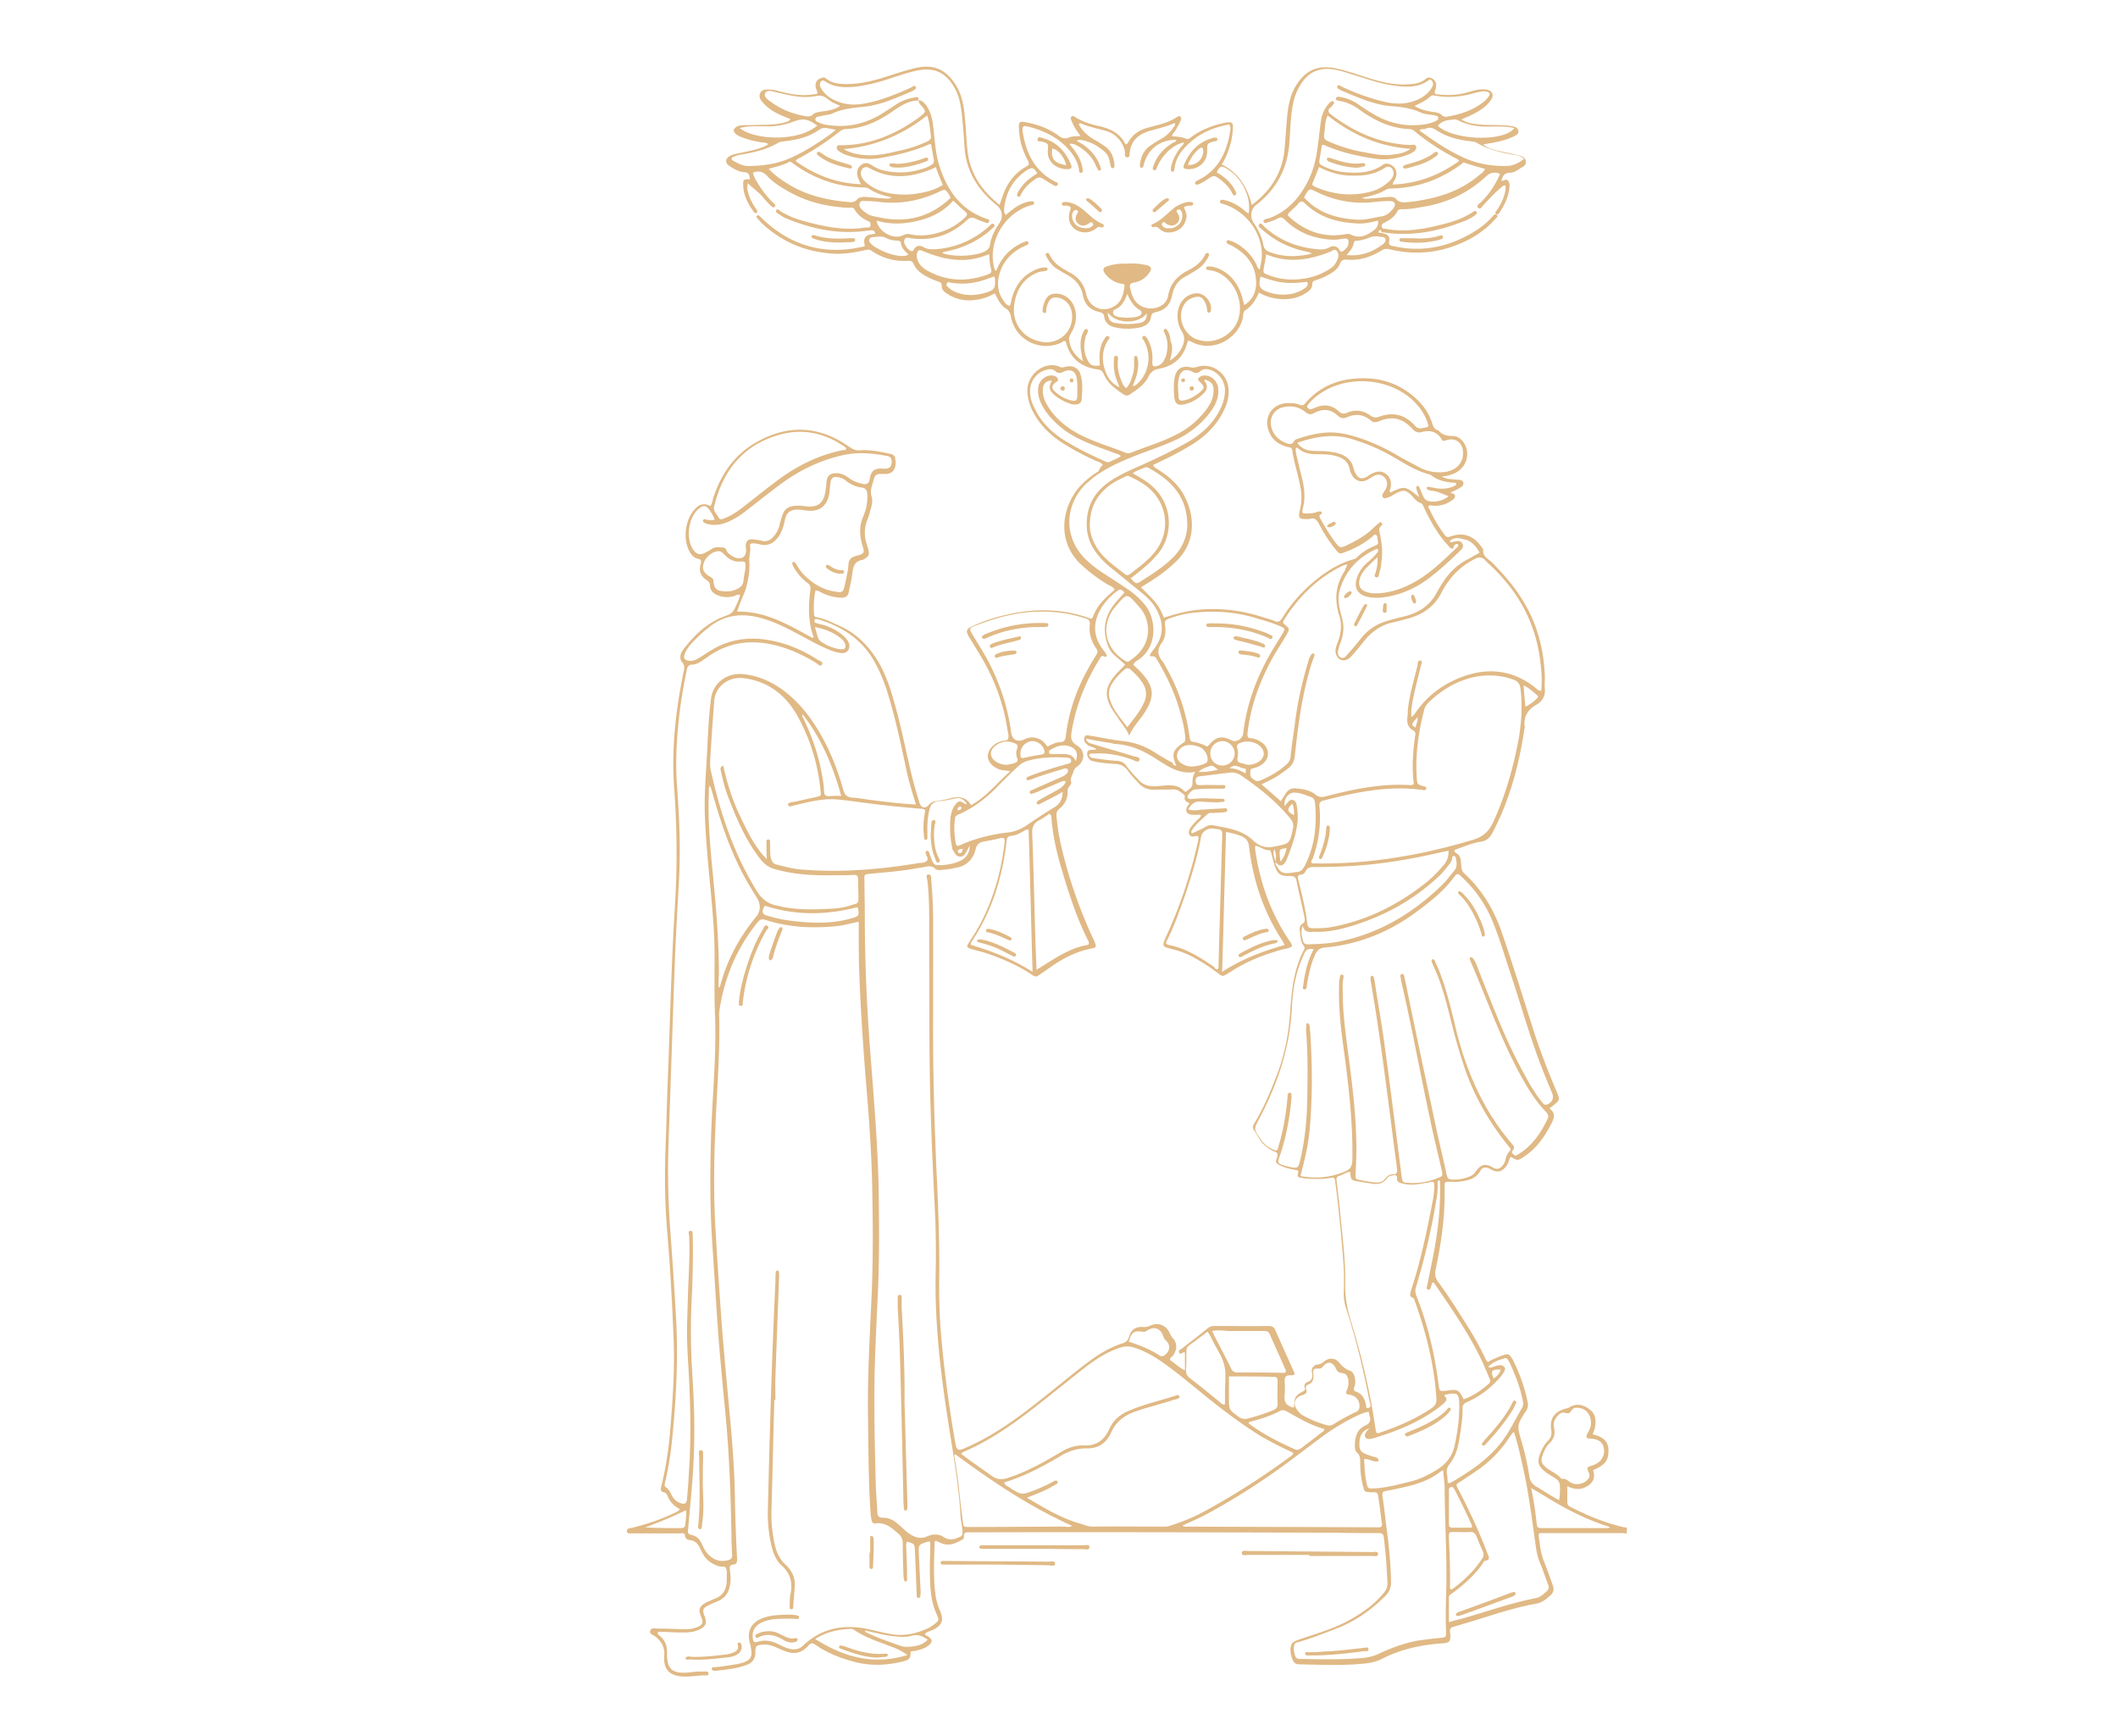 <?xml version="1.0" encoding="UTF-8"?>
<svg xmlns="http://www.w3.org/2000/svg" width="266" height="218" version="1.0" viewBox="0 0 199.5 163.5">
  <defs>
    <clipPath id="a">
      <path d="M59.023 34h94.211v124h-94.21Zm0 0"></path>
    </clipPath>
  </defs>
  <g clip-path="url(#a)">
    <path fill="#e0b985" d="M103.863 43.762c-.168-.2-.402-.27-.605-.336-.942-.438-1.887-.91-2.762-1.45-1.383-.808-2.527-1.851-3.27-3.335a4.6 4.6 0 0 1-.437-1.516c-.234-1.785 1.582-3.234 3.066-2.559.204.102.372 0 .575-.035.636-.133 1.175.137 1.347.742.235.774.168 1.582.098 2.391-.031.27-.234.406-.504.438-.234 0-.437 0-.64-.102a4.3 4.3 0 0 1-1.38-.773c-.538-.473-.609-.707-.269-1.383-.508 0-.809.27-.844.742-.066.539.102 1.047.371 1.516.743 1.28 1.82 2.156 3.098 2.832 1.383.707 2.898 1.144 4.348 1.718.168.067.304.032.437 0 1.348-.539 2.73-.945 4.043-1.586 1.145-.539 2.121-1.277 2.93-2.289.472-.574.844-1.215.844-1.988 0-.605-.168-.809-.809-1.043-.133.168.035.234.102.336.132.336.101.605-.137.875-.504.54-1.145.945-1.852 1.113s-.941-.035-1.011-.742c-.032-.574-.067-1.144.035-1.719.133-.843.672-1.21 1.515-1.011.203.035.371.035.575-.032 1.449-.472 2.93.606 2.996 2.157.035.672-.133 1.312-.438 1.918-.672 1.418-1.75 2.46-3.066 3.27a29 29 0 0 1-2.696 1.448c-.3.133-.605.301-.91.438.102.27.371.336.54.473 1.046.671 1.956 1.48 2.495 2.625.875 1.753 1.043 4.214-.945 6.066a14 14 0 0 1-2.223 1.719c-.304.203-.64.402-1.011.64.437.438.875.84 1.246 1.278.406.441.676.976.91 1.586.945-.305 1.887-.575 2.863-.707 2.192-.27 4.313-.036 6.403.636.37.137.773.203 1.144.371s.54.036.742-.27c.91-1.48 2.055-2.726 3.438-3.804.976-.742 2.02-1.383 3.234-1.719a.77.77 0 0 0 .438-.27c.437-.405.91-.706 1.449-.944.64-.27.469-.235.402-.809 0-.098-.031-.234-.133-.3-.167-.067-.238.1-.37.202a8.7 8.7 0 0 1-2.493 1.414c-.574.235-.574.203-.945-.238a13.7 13.7 0 0 1-1.55-2.39c-.2-.372-.403-.641-.876-.473h-.133c-.91.035-.98-.031-.777-.942a4.8 4.8 0 0 0 0-2.191c-.203-1.11-.57-2.187-.742-3.336-.031-.234-.168-.27-.367-.3-.88-.204-1.551-.676-1.856-1.551-.473-1.348.371-2.563 1.785-2.594.406 0 .809 0 1.18.168.203.066.336.035.473-.137 1.28-1.516 2.964-2.254 4.918-2.355 2.191-.137 4.109.503 5.726 2.085.61.61 1.078 1.317 1.317 2.125.101.301.203.57.539.672.03 0 .101.035.101.07.336.368.774.47 1.278.47.609 0 1.011.437 1.25.976a1.976 1.976 0 0 1-.91 2.46 3.3 3.3 0 0 1-1.348.372c.468.305.941.234 1.379.305.238.03.539-.035.64.234.102.305-.203.473-.437.606-.235.136-.473.238-.774.37.168.102.438.102.438.337 0 .203-.137.304-.305.406a2.6 2.6 0 0 1-1.55.504c-.2 0-.403-.032-.571-.032-.168.133-.035.27.031.368.371.843.844 1.617 1.383 2.359.168.238.27.305.574.203 1.414-.504 2.356.067 3.067 1.18 0 .031.03.031.03.066-.065.606.438.844.81 1.18 1.113 1.113 2.156 2.324 2.964 3.672 1.313 2.156 1.922 4.48 2.024 6.972.031.407-.035.81 0 1.215.097.707-.238 1.246-.778 1.551-.84.469-1.246 1.145-1.109 2.086-.508 3.473-1.383 6.809-3 9.906-.234.438-.473.809-1.113.91-.875.133-1.684.504-2.492.774-.067.238.101.238.203.34.472.3.37.84.437 1.277.035.238.067.406.235.574 1.754 1.582 2.898 3.57 3.64 5.793 1.012 2.965 1.953 5.965 2.899 8.965a66 66 0 0 0 2.187 5.793c.336.809.336.809-.37 1.383-.102.066-.169.133-.302.234.672.473.403 1.012.133 1.516-.605 1.18-1.379 2.258-2.492 3-.64.437-.64.402-1.313.031-.136.305-.203.64-.406.91-.437.54-.84.606-1.449.27-.402-.235-.773-.235-.977.137-.402.738-1.109.91-1.851 1.007-.336.07-.676.035-1.012.035-.504 0-.504 0-.504.504 0 .676 0 1.348-.035 1.989-.101 1.957-.402 3.843-.809 5.73-.101.469-.035.84.235 1.211.98 1.313 1.855 2.73 2.73 4.11a28 28 0 0 1 1.618 2.898c.101.168.136.371.335.539.438-.27.946-.473 1.418-.64.47-.169.57-.133.84.269.035.066.102.137.137.238.605 1.246 1.078 2.524 1.348 3.906a1 1 0 0 1-.137.809c-.91 1.383-.875 1.383-.402 3 .3 1.043.539 2.121.707 3.2.066.437.27.706.64.94.707.407 1.38.88 2.156 1.282.098-.504.098-.977.067-1.45-.035-.335-.27-.538-.574-.706-.336-.203-.641-.371-.942-.641-.508-.437-.61-.84-.37-1.48.167-.473.401-.946.773-1.317.304-.3.37-.605.304-1.043-.168-1.078.336-1.719 1.38-1.988.1-.031.202-.031.304-.102.676-.437 1.348-.27 1.922.172.605.438.64 1.078.504 1.75-.036.203-.133.371-.203.606.843.203 1.515.574 1.484 1.55 0 .942-.336 1.348-1.45 1.82.235.673.036 1.18-.605 1.548-.61.34-1.18.27-1.82-.032v1.516c0 .305.234.402.437.504 1.516.777 3.102 1.418 4.786 1.82.234.067.64 0 .57.406-.067.301-.402.168-.637.168h-7.617c-.2 0-.27.102-.234.301.132.778.168 1.551.472 2.293.301.774.606 1.582.875 2.39.102.337.067.575-.203.845-.437.402-.84.742-1.48.84-2.293.406-4.45 1.214-6.672 1.855q-.503.153-1.012.3c-.27.071-.371.204-.336.473.035.137.035.27.035.407 0 .503-.136.64-.64.671-2.055.137-4.012.54-5.828 1.485-.81.402-1.653.437-2.528.504-1.683.101-3.37.035-5.09 0-.539 0-.636-.102-.84-.606a2.5 2.5 0 0 1-.136-.844c.035-.503.203-.671.676-.84 1.785-.609 3.605-1.113 5.253-2.09 1.079-.64 2.09-1.382 2.864-2.359.27-.304.37-.64.34-1.043a56 56 0 0 0-.34-4.18c-.031-.37-.235-.402-.54-.402-1.347 0-2.66 0-4.007-.035-11.387-.035-22.774-.066-34.16-.035h-.473c-.238 0-.371.07-.371.34 0 .133 0 .27-.137.336-.636.371-1.312.672-2.086.305-.136-.07-.238-.102-.37-.172h-.067c-.07 0-.102.07-.102.136-.035 1.582-.136 3.2.067 4.786.066.605.234 1.18.472 1.718.336.84.168 1.278-.64 1.715-.27.137-.606.172-.809.406.031.168.203.168.3.235.442.304.442.539 0 .879-.335.27-.737.367-1.175.468-.137.036-.305.036-.473.07 0 .637-.066.774-.742.942-1.515.371-3.031.438-4.547.035-1.28-.34-2.527-.808-3.64-1.586-.27-.199-.473-.234-.707.07-.707.739-1.348.84-2.29.47-.406-.168-.808-.372-1.25-.504a2.4 2.4 0 0 0-.84-.067c-.538.067-.605.133-.605.707 0 .57-.238.977-.777 1.18-.977.371-1.988.469-2.996.57h-.137c-.133-.031-.203-.066-.203-.199 0-.102.102-.137.203-.137.707-.035 1.383-.168 2.055-.27.238-.034.473-.1.707-.167.676-.235.879-.54.742-1.281-.035-.27-.101-.504-.168-.774-.168-.91.168-1.617 1.012-2.023.57-.27 1.18-.371 1.816-.403.54-.035 1.114-.066 1.653.032.101.035.234.07.203.203 0 .168-.137.136-.239.136a15 15 0 0 0-1.785 0c-.57.032-1.11.133-1.617.403-.57.304-.808.843-.707 1.449.035.27.102.406.438.305.707-.239 1.418-.07 2.054.27.34.167.676.335 1.047.401.473.102.875 0 1.211-.335 1.688-1.582 3.672-1.989 5.863-1.582.707.132 1.414.335 2.157.468 1.347.305 2.593.035 3.808-.539.168-.101.336-.199.504-.336.473-.37.473-.402.234-.941-.539-1.149-.605-2.36-.636-3.574-.035-.977.031-1.953.031-2.93 0-.102.035-.234-.066-.336-.067 0-.137-.035-.168 0-.875.27-.875.27-.844 1.211.066 1.144.101 2.258.168 3.402 0 .168 0 .371-.031.54 0 .1-.102.167-.204.136-.101 0-.136-.101-.136-.203v-.203c-.067-1.348-.098-2.66-.168-4.008-.031-.676-.031-.676-.739-.875-.136.234-.07.504-.07.773.035.81.07 1.618.07 2.391v.473c0 .066-.07.136-.136.101-.067 0-.133-.035-.133-.101-.035-.168-.07-.301-.07-.473-.032-1.008-.067-1.984-.067-2.996 0-.371-.101-.64-.37-.875-.641-.574-1.247-1.148-2.224-1.012-.167.032-.304-.101-.335-.27-.036-.238-.102-.472-.102-.741a83 83 0 0 1-.137-2.797c-.066-1.989-.066-3.973-.101-5.93-.067-3.672.136-7.344.304-11.016.168-3.336.168-6.671.102-10.007-.035-3.235-.234-6.434-.504-9.668-.305-3.672-.574-7.38-.71-11.051-.067-1.48-.067-2.93-.067-4.414v-.774c-.742.133-1.348.336-2.02.403-2.293.238-4.55.136-6.738-.57-.406-.137-.574-.036-.809.269-1.922 2.39-3.066 5.121-3.539 8.152-.035.27-.066.54-.035.809.07 3.504-.234 6.972-.367 10.476-.137 3.235-.172 6.438.031 9.672.137 2.426.305 4.883.473 7.309.203 2.898.472 5.797.742 8.691.3 3.137.57 6.235.605 9.403q.053 2.725.204 5.457c0 .27-.07.437-.34.472-.403.032-.367.235-.336.57.066.508.101 1.012-.031 1.516-.137.64-.473 1.078-1.079 1.348-.304.137-.609.238-.91.406-.539.27-.574.402-.406.942.035.07.07.136.07.171.2.54.067.84-.406 1.11-.504.27-1.043.336-1.617.336-.672 0-1.348-.032-1.988-.067h-.403c-.101.239.067.305.168.371.473.438.707.946.672 1.618 0 .234 0 .437.035.675.102.739.438 1.11 1.211 1.176.442.035.844 0 1.281-.066.372-.031.743-.031 1.145-.031.137 0 .238.066.238.199 0 .101-.066.168-.168.168-.879-.032-1.718.203-2.593.07-.91-.137-1.383-.64-1.418-1.55v-.27c.101-.844-.235-1.516-.942-1.989-.168-.101-.472-.203-.37-.472.1-.301.401-.2.64-.2.84 0 1.683.032 2.527.067.438 0 .84-.035 1.246-.203.54-.203.606-.473.403-.91-.336-.774-.2-1.078.539-1.45.304-.132.605-.27.91-.402.539-.238.808-.676.91-1.246.035-.27.035-.574.035-.879 0-.234.031-.504-.102-.707-.136-.2-.406-.066-.609-.133-.672-.203-1.21-.574-1.547-1.18l-.304-.605c-.168-.371-.438-.61-.84-.676-.27-.03-.508-.101-.54-.472-.035-.27-.34-.168-.507-.168h-4.684c-.133 0-.234-.032-.27-.168-.03-.133.036-.27.169-.301.101-.035.203-.035.34-.07 1.378-.336 2.695-.774 3.94-1.38.169-.07.372-.136.54-.37-.574-.27-.945-.707-1.18-1.282-.066-.132-.168-.27-.336-.304-.34-.067-.304-.301-.238-.57.473-1.887.742-3.84.879-5.798.234-2.792.402-5.59.27-8.386-.137-3.203-.305-6.403-.575-9.602-.27-3.035-.27-6.097-.136-9.133.07-2.324.136-4.613.238-6.937.168-4.922.3-9.84.605-14.723a82 82 0 0 0-.066-11.12c-.27-3.673.133-7.345.875-10.95.066-.336.168-.64-.133-.977-.27-.3-.172-.808.067-1.109 1.078-1.45 2.355-2.664 4.109-3.27.402-.136.64-.335.808-.707.168-.406.403-.773.473-1.246-.238-.066-.406.067-.61.133a2.33 2.33 0 0 1-1.515-.101c-.402-.168-.672-.438-.707-.875 0-.27-.101-.403-.3-.54-.54-.335-.778-.84-.575-1.48.067-.27.102-.473-.27-.539-.37-.07-.605-.371-.773-.676-.676-1.21-.406-3.097.57-4.074.407-.406.88-.508 1.383-.203.203-.27.203-.574.301-.844.742-2.258 2.059-4.11 4.18-5.254 2.93-1.617 5.828-1.449 8.59.504.34.234.64.371 1.078.336.945-.066 1.886.137 2.832.34.27.066.402.2.437.437.035.235.067.47 0 .739-.101.441-.37.675-.844.71h-.605c-.27 0-.473.133-.54.403-.132.574-.437 1.113-.233 1.754.132.402 0 .875-.137 1.312a6.4 6.4 0 0 1-.27.875c-.3.743-.3 1.485-.066 2.223.066.203.101.371.168.574.101.438.035.606-.336.844-.066.031-.102.066-.168.102-.777.097-.945.636-1.012 1.312-.066.606-.234 1.18-.336 1.75-.07.371-.304.508-.675.508-.606 0-1.18-.168-1.75-.406-.204-.102-.407-.27-.707-.27-.172.742-.172 1.484-.137 2.258 0 .203.136.234.304.27.739.136 1.415.503 2.122.808 1.515.676 2.628 1.785 3.503 3.168.743 1.21 1.215 2.527 1.582 3.875.711 2.39 1.149 4.852 1.754 7.277.204.809.438 1.582.672 2.356.172.472.54.574.88.172a.93.93 0 0 1 .605-.34c.472-.067.91-.133 1.382-.27.81-.199 1.516-.168 1.985.64 1.484-.808 2.426-2.089 3.707-3.198-.402-.067-.672-.067-.942-.137-.675-.2-1.148-.707-1.18-1.21-.034-.54.372-1.114 1.009-1.384.07-.031.136-.031.171-.066.235-.137.637.035.739-.305.07-.234-.031-.539-.067-.773-.37-2.492-1.246-4.817-2.527-6.973-.371-.61-.738-1.215-1.11-1.82-.304-.54-.269-.707.301-.977 1.215-.574 2.493-.945 3.809-1.215 2.39-.472 4.785-.402 7.11.407.199.066.37.199.468-.102.371-1.012 1.078-1.719 1.887-2.39l.137-.137v-.067c-.168-.238-.473-.336-.707-.472a15 15 0 0 1-2.192-1.618c-2.863-2.425-1.953-6.097-.066-7.882a8.2 8.2 0 0 1 1.48-1.145c.102-.371.27-.406.371-.61m16.239 37.5c.101-.407.136-.778-.067-1.282-.234.54.137.91.067 1.282.472.976.675 1.078 1.753.91.102 0 .168-.035.27-.035.371 0 .574-.235.742-.54.977-1.85 1.18-3.84 1.008-5.894-.031-.238-.066-.508-.336-.61-.539-.198-1.078-.437-1.648-.437-.54 0-1.012.64-.88 1.281.071-.101.137-.203.204-.269.168-.203.305-.402.605-.305.27.102.305.371.34.61.067.468.098.91.067 1.379-.137 1.28-.575 2.46-1.047 3.64-.032.067-.067.168-.133.235-.168.27-.406.37-.676.203-.066-.102-.168-.168-.27-.168m-9.297-9.133c-.473-1.078-.371-1.48.64-2.156.235-.133.203-.301.203-.504-.07-.875-.304-1.75-.539-2.594-.472-1.652-1.214-3.2-2.09-4.684-.101-.132-.136-.37-.406-.37-.367 0-.367-.032-.199-.301.133-.204.3-.407.438-.61.742-1.078.742-2.187.168-3.336-.336-.707-.875-1.246-1.45-1.715l-2.73-2.226c-.606-.469-1.145-.977-1.582-1.582-.844-1.114-1.043-2.36-.809-3.672.27-1.45 1.145-2.461 2.39-3.234 1.013-.641 2.157-1.079 3.235-1.583 1.383-.64 2.73-1.28 4.043-2.058 1.25-.774 2.258-1.75 2.863-3.063.27-.539.407-1.113.407-1.754-.035-.808-.575-1.55-1.313-1.82-.37-.133-.707-.168-1.011.102-.27.203-.473.203-.774.035-.676-.336-1.113-.066-1.25.64-.133.54-.066 1.11-.031 1.649 0 .406.133.508.57.406.508-.101.945-.37 1.348-.676.574-.468.574-.57.07-1.078-.238-.199-.137-.336.067-.468a.68.68 0 0 1 .503-.102c.61.031 1.114.57 1.18 1.18.102.941-.3 1.683-.84 2.39a8.5 8.5 0 0 1-3.101 2.461c-1.414.672-2.899 1.11-4.348 1.715-1.246.508-2.426 1.078-3.504 1.887q-.35.304-.707.61c-2.086 2.12-2.02 5.222.168 7.206.574.54 1.215.98 1.856 1.383.671.438 1.347.875 1.988 1.313.605.406 1.144.91 1.617 1.484 1.078 1.379 1.145 3.906-.61 5.121-.199.133-.437.234-.503.504.168.168.37.336.539.508 1.484 1.515 1.55 2.492.336 4.242-.438.61-.942 1.148-1.278 1.922-.238-.64-.64-1.043-.945-1.516-.234-.37-.504-.707-.742-1.113-.64-1.145-.54-1.988.305-2.996.304-.371.671-.711 1.011-1.078-.34-.305-.675-.575-1.011-.88a2.36 2.36 0 0 1-.641-.976c-.574-1.582-.203-2.965.91-4.176.234-.27.473-.507.672-.777-.402-.336-.402-.336-.809-.031a6 6 0 0 0-1.246 1.312c-.84 1.246-1.043 2.66 0 4.078.137.168.239.301.34.47.098.136 0 .304-.137.237-.304-.167-.402.032-.504.235-1.316 2.125-2.226 4.379-2.628 6.875-.102.539-.036.91.504 1.246.808.473.777 1.45.035 1.988a.8.8 0 0 0-.371.504c-.067.305-.336.574-.204.945.036.133-.066.301-.168.403-.101.136-.168.27-.168.437.036.707-.234 1.246-.773 1.684-.238.203-.305.406-.27.71.067.774.168 1.548.336 2.325.672 3.098 1.684 6.063 3 8.961.098.203.2.402.27.605.168.407.133.473-.34.575-1.246.234-2.355.773-3.402 1.449-.438.3-.875.605-1.313.906-.472.34-.507.371-.976.035-1.348-.875-2.766-1.48-4.281-1.988-.438-.133-.91-.234-1.348-.371-.403-.133-.438-.2-.235-.54.067-.1.133-.198.168-.269 1.215-1.785 2.024-3.738 2.594-5.828.305-1.144.508-2.289.64-3.469.036-.304-.066-.406-.37-.335-.54.132-1.078.234-1.617.335-.403.067-.641.27-.743.707-.234.977-.875 1.582-1.851 1.754a9 9 0 0 1-1.313.2c-.238.035-.508.035-.64-.102-.336-.336-.676-.234-1.043-.168-.34.07-.676.102-.98.168-1.38.238-2.794.34-4.177.473-.472.066-.503.066-.472.574 0 1.144.035 2.324.035 3.469 0 4.347.203 8.726.539 13.074.336 4.344.707 8.691.773 13.035.036 3.234.067 6.504-.101 9.738-.102 2.121-.2 4.278-.27 6.403-.101 3.84 0 7.68.102 11.554.035.743.101 1.516.137 2.258 0 .336.101.54.504.54.574 0 1.043.234 1.449.605.304.234.539.504.844.742.57.437 1.175.742 1.917.402.54-.234 1.079-.234 1.586.102.368.238.805.238 1.211.066.504-.199.54-.234.504-.773-.066-.54-.199-1.114-.199-1.653-.172-2.593-.61-5.12-1.012-7.68-.773-4.886-1.414-9.804-1.312-14.788a91 91 0 0 0-.035-5.157c-.168-3.437-.336-6.84-.438-10.273-.168-5.461-.101-10.918-.137-16.344 0-1.75.036-3.504-.168-5.254-.03-.203-.168-.574.067-.574.371-.031.27.371.305.61.101 1.21.168 2.425.168 3.671v9.063c-.032 4.75.101 9.535.304 14.285.168 3.367.301 6.738.27 10.14a57 57 0 0 0 .203 5.93c.3 3.301.738 6.57 1.312 9.836.133.707.27.778.942.473 1.886-.809 3.574-1.887 5.222-3.098 1.922-1.418 3.743-2.965 5.594-4.414 1.211-.945 2.461-1.855 3.942-2.324.336-.102.539-.238.675-.64.2-.743.672-.977 1.414-.91.204 0 .336-.036.504-.102.707-.371 1.485-.137 1.856.574.097.2.199.437.367.605.406.473.371 1.043.035 1.551-.101.168-.336.234-.336.469.473.305.875.742 1.414.976v-1.683c-.234-.067-.402.27-.539.035-.133-.238.168-.336.305-.438.773-.609 1.582-1.214 2.355-1.855a.95.95 0 0 1 .641-.234c1.684 0 3.371.035 5.09 0 .336 0 .539.101.672.402.539 1.25 1.113 2.496 1.652 3.707.234.508.2.54-.305.54-.336 0-.472.136-.472.472 0 .437.035.91 0 1.347-.102.672.136 1.043.777 1.211.031 0 .066 0 .102-.03.03-.911.097-1.08.84-1.485.167-.102.238-.168.167-.336a.4.4 0 0 1 .239-.54c.504-.167.504-.503.437-.94a.584.584 0 0 1 .54-.712c.269-.03.472-.168.671-.336.371-.3.945-.3 1.281.067.305.37.606.676 1.079.844.335.101.472.503.503.875.036.238 0 .507-.097.707-.07.203-.035.304.199.406.574.203.809.672.91 1.21.035.137-.031.372.238.305.2-.035.235-.203.168-.37-.035-.102-.035-.169-.07-.27-.57-2.965-1.277-5.895-2.223-8.793a4.4 4.4 0 0 1-.203-1.313c.035-1.148.035-2.257-.066-3.402a157 157 0 0 0-.371-4.043 87 87 0 0 0-.371-3.168c-.032-.305-.133-.371-.438-.305a5 5 0 0 1-.976.102c-.606 0-1.211 0-1.785-.102-.27-.03-.403-.132-.305-.437.035-.067.07-.168-.031-.27-.508-.101-1.012-.168-1.516-.402-.574-.27-.61-.305-.406-.879.066-.234.035-.367-.203-.469-.403-.136-.739-.406-1.043-.675-.403-.371-.606-.875-.91-1.313-.169-.238-.169-.406-.032-.64.875-1.415 1.516-2.965 2.121-4.516.742-1.918 1.145-3.906 1.282-5.961.132-2.059.335-4.078 1.312-5.93.066-.136.066-.238-.035-.37-.3-.407-.3-.911-.367-1.419-.035-.234 0-.504.234-.637.27-.171.27-.37.203-.64-.238-1.149-.508-2.258-.742-3.403-.066-.37-.234-.472-.64-.472-.91.035-1.18-.203-1.45-1.078-.101-.305-.168-.64-.27-.977-.03-.137-.066-.371-.234-.371-.472 0-.844-.336-1.281-.437-.066.27 0 .503.035.742.469 2.965 1.48 5.726 3.164 8.218.371.54.34.575-.27.743-.066.03-.132.03-.199.03-1.753.474-3.472 1.114-5.02 2.126-.98.605-.71.504-1.55-.07a16 16 0 0 0-2.023-1.278 7.7 7.7 0 0 0-1.918-.742c-1.047-.27-1.047-.27-.606-1.246a44.4 44.4 0 0 0 2.93-8.691c.066-.239.133-.473.066-.707-.03 0-.101-.036-.132-.036-.239.036-.508.168-.676-.101-.168-.27 0-.54.136-.742.168-.235.372-.438.57-.641.138-.133.305-.234.372-.437-.133-.133-.27-.067-.371-.067h-.469c-.539-.066-.676-.371-.441-.808.07-.102.136-.168.203-.27-.27-.168-.57-.234-.438-.64a.4.4 0 0 0-.066-.169c-.336-.234-.606-.539-1.047-.504-.605.032-1.21 0-1.785.032-.57 0-1.043-.168-1.45-.606-.367-.402-.738-.773-1.042-1.21-.305-.407-.641-.575-1.114-.61a20 20 0 0 1-1.445-.133 8 8 0 0 1-.844-.168c-.27-.101-.472-.508-.406-.777.07-.301.34-.235.54-.27.1 0 .202.035.304-.066-.27-.203-.64-.203-.875-.438-.203-.168-.336-.406-.238-.64.101-.305.34-.203.574-.168 1.043.168 2.054.402 3.101.504a7 7 0 0 1 2.93 1.047q.86.556 1.719 1.007c-.067.102.101.239.336.27m24.09 18.226c.234-.03.27.172.335.34.27.54.473 1.11.676 1.684.469 1.414.84 2.863 1.176 4.312.98 4.11 2.598 7.883 5.39 11.118.204.203.169.37 0 .574-.1.101-.066.203.036.3.101.102.203.204.336.137.136-.066.238-.136.336-.203 1.215-.808 1.988-1.953 2.597-3.234.133-.301 0-.504-.203-.707-.777-.809-1.383-1.719-1.953-2.696-2.125-3.671-3.473-7.68-5.156-11.554-.035-.102-.067-.168.035-.239.066-.066.168 0 .234.07.203.235.305.505.407.774.605 1.551 1.21 3.098 1.851 4.649.91 2.257 1.953 4.449 3.168 6.535.336.574.707 1.148 1.145 1.652.101.137.203.235.402.168.473-.168.676-.57.508-1.043-.203-.508-.438-1.012-.64-1.55-1.282-3.098-2.157-6.301-3.204-9.47-.605-1.784-1.11-3.6-1.851-5.355-.672-1.582-1.649-2.93-2.93-4.11-.238-.237-.371-.237-.574.032-.942 1.316-2.188 2.293-3.438 3.234-2.594 1.957-5.488 3.168-8.758 3.473-.472.031-.742.234-.91.606-.402.843-.605 1.753-.773 2.695-.035.168-.035.305-.07.473-.032.101-.098.203-.235.168-.102-.036-.133-.137-.102-.204.067-.402.102-.84.204-1.246.168-.808.402-1.582.808-2.324-.437-.102-.707 0-.875.371-.137.336-.305.672-.437 1.043-.473 1.317-.676 2.664-.743 4.043-.167 3.774-1.347 7.246-3.101 10.547-.469.91-.504.91.07 1.75.336.539.774.91 1.348 1.144.168.07.3.07.367-.132.035-.137.07-.27.102-.371.437-1.48.675-2.996.808-4.516 0-.133 0-.367.203-.367.235 0 .137.234.168.367v.137c-.168 1.851-.504 3.707-1.109 5.457-.238.64-.203.707.469.91.101.035.168.035.27.066.976.239 1.011.203 1.214-.707.438-1.886.606-3.773.64-5.691.032-2.059.067-4.145-.1-6.2-.036-.238 0-.507 0-.742 0-.101.066-.168.167-.136.035 0 .102.101.133.136.035.168.035.336.07.54.133 2.12.2 4.21.133 6.332-.066 1.687-.133 3.335-.473 4.988-.168.808-.367 1.582-.57 2.39 1.48.27 2.863.137 4.211-.437.473-.203.64-.473.672-1.012.07-3.336-.3-6.668-.738-9.972-.305-2.157-.575-4.313-.508-6.5 0-.239 0-.508.07-.743.031-.136.031-.37.234-.304.168.035.102.203.102.34-.102.402-.066.808-.066 1.21 0 2.461.402 4.887.707 7.313.402 3.234.738 6.5.504 9.77v.335c0 .168.066.305.234.336.574.102 1.148.239 1.719.27.34 0 .61-.067.808-.336.203-.27.438-.438.778-.438.37 0 .402-.203.37-.503-.34-2.528-.64-5.02-.98-7.547-.437-3.336-.906-6.707-1.48-10.043-.035-.133-.035-.27-.035-.403 0-.101.035-.168.136-.203.102 0 .133.067.168.168s.036.168.067.27c.304 2.023.676 4.043.945 6.066.57 4.145 1.078 8.29 1.617 12.43.067.508.102.539.64.574a6.05 6.05 0 0 0 2.794-.473c.441-.168.441-.203.34-.707-.371-1.617-.778-3.234-1.114-4.882-.941-4.348-1.718-8.727-2.73-13.04v-.07c0-.168-.168-.437.101-.504.204-.035.204.235.239.407.101.402.199.808.27 1.246.874 4.277 1.784 8.523 2.695 12.8.3 1.45.672 2.899.976 4.348.133.504.133.54.64.57a3.9 3.9 0 0 0 1.38-.234c.34-.102.574-.27.777-.574.438-.64.91-.739 1.582-.336.336.203.54.168.809-.067a1.34 1.34 0 0 0 .37-.64c.067-.371.235-.707.505-.945-.032-.2-.203-.336-.301-.47-1.754-2.19-3.133-4.581-4.043-7.245a53 53 0 0 1-1.149-3.907c-.503-1.953-.94-3.941-1.816-5.761-.137-.336-.203-.473-.101-.575M86.277 75.77c-.37-1.18-.707-2.293-.941-3.438-.473-2.223-.945-4.445-1.586-6.602-.336-1.18-.773-2.324-1.379-3.402-1.113-2.023-2.898-3.203-5.02-3.91a.5.5 0 0 0-.203-.066c-.168 0-.37-.168-.437.101-.035.2.168.234.3.27.204.066.438.101.641.168a5.3 5.3 0 0 1 1.653.875c.203.168.402.37.539.574.168.27.234.57.066.875-.203.305-.504.336-.844.27-.437-.067-.84-.235-1.246-.407-1.078-.469-2.086-1.078-3.132-1.617-1.043-.54-2.122-1.043-3.266-1.313-1.617-.402-3.137-.203-4.484.809a14 14 0 0 0-1.954 1.82c-.203.27-.402.54-.504.875-.101.336 0 .504.336.575.336.066.676-.036.946-.204.402-.234.773-.503 1.175-.742 1.383-.875 2.899-1.21 4.516-1.11 2.055.169 3.875.876 5.594 1.985.168.102.539.172.371.442-.168.234-.406-.07-.574-.172a14 14 0 0 0-3.2-1.48c-2.527-.774-4.917-.606-7.109 1.011-.137.102-.305.2-.437.3-.27.169-.54.34-.875.34-.371 0-.473.2-.54.54a52 52 0 0 0-.675 4.008c-.27 2.289-.403 4.617-.235 6.906.2 2.832.336 5.625.2 8.457-.133 2.66-.301 5.324-.403 7.984-.203 5.457-.37 10.95-.574 16.406-.101 2.665-.101 5.325.07 8.02.235 3.234.47 6.469.637 9.703.172 3.707-.031 7.379-.402 11.05a30 30 0 0 1-.64 3.876c-.032.2-.134.402.066.539.27.168.406.469.539.738.168.34.437.61.808.742.438.168.61.036.64-.402.067-.809.138-1.586.169-2.394.203-2.864.168-5.727.035-8.59-.066-1.516-.203-3.067-.203-4.582 0-1.383.066-2.762.101-4.145.067-1.648.168-3.336.102-4.984 0-.203-.168-.54.133-.54.27 0 .172.337.203.54.035 1.719 0 3.469-.067 5.187a64 64 0 0 0-.035 6.739c.102 1.718.203 3.402.239 5.12a65 65 0 0 1-.239 6.739c-.101 1.246-.234 2.527-.336 3.773-.035.27-.066.473.305.54.504.101.809.437 1.008.91.137.27.27.57.473.808.539.606 1.144.875 1.953.672.304-.066.441-.234.406-.539a35 35 0 0 1-.066-1.918c-.07-3.844-.204-7.648-.575-11.457-.304-3.133-.605-6.3-.808-9.434-.133-2.09-.27-4.175-.403-6.265-.238-3.371-.238-6.703-.136-10.074.101-3.942.539-7.848.37-11.793-.066-1.852-.034-3.739-.034-5.59 0-1.887-.168-3.774-.336-5.66-.235-2.426-.473-4.887-.575-7.313-.066-1.617.036-3.234.137-4.852.133-2.09.168-4.175.438-6.265.203-1.516 1.55-2.492 3.132-2.293 1.684.203 3.133.98 4.38 2.09 1.18 1.047 2.058 2.258 2.831 3.605.942 1.653 1.618 3.403 2.121 5.223.137.473.372.672.88.707.605.035 1.246.168 1.851.234 1.348.172 2.66.34 4.11.407m40.633-22.606c-.305.031-.574.168-.808.3-1.72.911-3.133 2.157-4.313 3.708-.305.371-.574.808-.844 1.21-.101.173-.132.306.067.442.472.403.472.403.168.977-.438.738-.907 1.449-1.313 2.156-1.21 2.223-2.09 4.582-2.36 7.11-.03.3.036.468.34.468.438.035.81.238 1.145.508.64.605.57 1.48-.168 1.988-.238.168-.508.27-.808.336-.102.031-.239.067-.239.203 0 .27-.066.54.168.739.239.203.442.34.778.203.91-.403 1.785-.875 2.527-1.582a.95.95 0 0 0 .3-.575c.102-1.043.27-2.054.407-3.097.234-1.988.672-3.945 1.246-5.863.067-.27.168-.575.336-.778.035-.031.102-.097.168-.066.102.035.137.136.102.203-.133.371-.27.707-.371 1.078-.81 2.73-1.18 5.559-1.481 8.39-.066.47-.203.81-.539 1.079-.508.402-1.012.773-1.586 1.078l-1.008.504c.64.539 1.211 1.043 1.817 1.582.171-.27.304-.469.441-.707.234-.371.57-.54.977-.504.64.066 1.347.168 1.816.57.406.305.676.27 1.047.172 2.594-.676 5.187-1.215 7.883-1.047.101 0 .234 0 .37-.101-.202-1.516-.1-3.067.134-4.614.035-.203-.032-.34-.2-.437-.507-.27-.609-.742-.539-1.25.032-.2.032-.402.032-.606.136-1.449.574-2.828.91-4.246.035-.199 0-.539.304-.468.204.066.067.336 0 .539-.27 1.18-.605 2.355-.808 3.57a4.5 4.5 0 0 0-.067 1.18c.235-.102.301-.27.403-.407 1.043-1.515 2.46-2.593 4.144-3.265 2.528-1.012 4.953-.809 7.14.941.138.102.27.305.54.27.102-.875.035-1.72-.066-2.594-.336-3.168-1.618-5.895-3.739-8.219-.472-.539-1.011-1.012-1.515-1.515-.27-.27-.54-.27-.88-.102-1.445.707-2.456 1.785-3.198 3.2-.672 1.347-1.82 2.09-3.235 2.46-.504.133-.976.27-1.48.367-1.047.27-1.887.88-2.563 1.72a25 25 0 0 1-1.246 1.483c-.27.301-.707.438-1.012.27-.27-.137-.472-.54-.437-.91q.051-.354.203-.707c.336-.875.438-1.754.102-2.664-.07-.133-.07-.301-.102-.438-.305-1.312-.066-2.558.707-3.703-.035-.137.133-.27.203-.539m-30.187 87.899c1.648.976 3.199 1.917 4.953 2.425.402.102.773.301 1.21.301 2.192-.031 4.415 0 6.606 0 .168 0 .371 0 .54-.031 1.21-.371 2.39-.844 3.503-1.45a71 71 0 0 0 7.914-5.054c.137-.102.305-.168.371-.371-.101-.133-.27-.168-.402-.235a39 39 0 0 1-2.664-1.382c-1.617-1.008-3.133-2.121-4.613-3.301-1.582-1.246-3.067-2.559-4.72-3.707-.773-.54-1.616-1.008-2.523-1.313-.507-.168-.945-.168-1.418 0-1.277.407-2.355 1.145-3.402 1.953-1.379 1.079-2.695 2.157-4.074 3.235-2.258 1.785-4.582 3.472-7.246 4.617-.067.031-.133.102-.235.168.977.773 1.954 1.414 2.93 2.121.438.305.844.34 1.348.203 1.855-.574 3.504-1.515 5.156-2.492.672-.406 1.379-.64 2.156-.605 1.145.03 1.887-.473 2.36-1.516.336-.777.941-1.348 1.715-1.688 1.484-.671 3.101-1.007 4.617-1.515.101-.031.234-.067.27.066.066.137-.036.203-.134.238-.136.067-.304.102-.441.133-1.21.407-2.426.676-3.637 1.114-1.011.37-1.754.941-2.222 1.988-.438.941-1.18 1.48-2.258 1.45-.875 0-1.684.233-2.461.706-1.649.977-3.336 1.887-5.188 2.457-.066 0-.136.035-.136.137.101.203.34.27.507.402 1.11.707 1.11.707 2.36.238a18 18 0 0 0 1.75-.808c.101-.07.27-.168.37-.035.134.203-.1.27-.202.336-.133.101-.27.136-.403.238-.675.371-1.382.64-2.257.976m-9.57-64.754c-.169-.137-.301-.137-.438-.137-1.516-.133-3.067-.27-4.582-.469-1.11-.137-2.188-.305-3.301-.406-1.18-.102-2.36.168-3.504.437-.27.07-.574.137-.844.204-.097.035-.199 0-.234-.102-.066-.133.035-.203.168-.234a1 1 0 0 1 .336-.067c.676-.137 1.348-.305 2.023-.441.575-.133.575-.098.504-.672a17.95 17.95 0 0 0-2.086-6.84c-1.113-2.055-2.765-3.402-5.156-3.707-1.414-.168-2.66.777-2.762 2.125a229 229 0 0 0-.34 4.918c-.03.539-.097 1.078 0 1.582.88 4.012 2.157 7.887 4.348 11.422.473.773 1.078 1.215 1.922 1.383.031 0 .102 0 .133.03 1.719.407 3.437.34 5.187.24a6.7 6.7 0 0 0 1.82-.372c.508-.137.508-.168.508-.707 0-.574-.035-1.144-.035-1.719 0-.304-.136-.37-.406-.37-.57.034-1.144.034-1.715.034-1.922.032-3.808-.035-5.695-.574-.606-.168-1.012-.472-1.383-.941-1.414-1.82-2.289-3.91-3.098-6.031-.27-.707-.437-1.45-.605-2.192-.035-.203-.172-.402.2-.605.37 1.648.843 3.199 1.55 4.683.707 1.48 1.383 2.965 2.562 4.145-.035-.473-.035-.946-.035-1.418 0-.168-.066-.438.168-.438s.168.27.168.438c.035.472-.031.945.102 1.383.066.27.203.472.504.539.777.203 1.55.402 2.36.472 3.706.301 7.378 0 11.019-.609.27-.031.57 0 .773-.2.234-.238-.066-.472-.102-.741 0-.102 0-.168.102-.204.102-.03.168.036.203.102q.151.405.301.809c.102.234.203.437.539.437.707 0 1.414-.101 2.09-.402.605-.27.941-.809.91-1.45a7 7 0 0 1-.27.504c-.136.239-.269.54-.605.54-.371 0-.508-.301-.676-.57a.56.56 0 0 1-.101-.305 9.6 9.6 0 0 1-.168-2.594c.035-.473.136-.977.437-1.383.27-.402.473-.438.875-.168.07.035.137.137.239.035-.27-.371-.575-.61-1.047-.508-.54.102-1.043.239-1.582.27-.57.035-.809.37-.91.879a7.6 7.6 0 0 0-.169 1.918v.675c0 .102-.066.168-.168.168-.066 0-.132-.066-.132-.136-.035-.133-.035-.27-.035-.403-.102-.707 0-1.484.132-2.257m36.386 4.953c.035.031.066.031.137.066h.27c5.05.067 9.937-.773 14.788-2.223.977-.304 1.516-.808 1.922-1.683 1.145-2.496 1.887-5.121 2.39-7.817.27-1.585.372-3.168.169-4.785-.067-.437-.27-.675-.672-.808-1.316-.473-2.664-.508-4.012-.168-1.515.402-2.863 1.246-3.972 2.324-.204.203-.34.402-.407.672-.539 2.09-.843 4.18-.707 6.336.035.707.035.707.743.91.101.031.167.066.167.168 0 .133-.136.168-.238.168-.097 0-.168-.035-.27-.035-3.132-.403-6.163.238-9.163 1.011-.336.067-.438.235-.403.575.168 1.683-.066 3.336-.64 4.918-.102.132-.168.234-.102.37m3.64 29.11c-.37.03-.64.269-.976.366-.27.07-.34.203-.305.473.133 1.113.27 2.258.372 3.371.203 2.086.472 4.145.437 6.266-.035 1.21.168 2.324.504 3.468 1.047 3.371 1.855 6.809 2.36 10.309.066.406.1.441.538.27 1.653-.57 3.235-1.247 4.684-2.223.371-.234.539-.504.504-.977-.2-3.097-.942-6.097-1.988-9.027-.067-.137-.098-.371-.2-.406-.406-.168-.27-.438-.203-.707.844-2.559 1.414-5.188 1.922-7.817.133-.64.27-1.312.27-1.988 0-.437-.036-.473-.442-.402-.097.03-.199.066-.336.066-.707.133-1.449.27-2.187.066-.305-.066-.574-.132-.54-.539 0-.234-.171-.3-.37-.234-.203.031-.438.066-.575.27-.37.539-.91.605-1.48.503-.34-.066-.711-.101-1.047-.168-.875-.132-.875-.132-.941-.94m8.758 28.097c-.203.101-.3.168-.37.234-.91.676-1.954 1.043-3.032 1.313-.64.136-1.312.304-1.953.406-.336.066-.406.168-.371.473.133.84.234 1.718.336 2.593.238 1.75.437 3.535.473 5.325.035.605-.067 1.078-.575 1.546-1.347 1.348-2.863 2.395-4.648 3.067-1.145.437-2.324.91-3.504 1.246-.133.035-.27.035-.336.168-.168.37-.066.742.031 1.113.102.336.407.305.676.305 1.785.031 3.606.066 5.39-.07.673-.032 1.313-.168 1.923-.47 1.175-.538 2.425-1.011 3.738-1.214a38 38 0 0 1 1.988-.234c.504-.067.504-.067.504-.575-.066-1.55 0-3.066.035-4.613.031-3.035-.168-6.102-.168-9.133-.035-.437-.101-.91-.137-1.48m-6.199-85.98c-.437.406-.773.741-1.11 1.077-.237.27-.44.575-.538.91-.203.708.031 1.114.707 1.313q.35.103.707.102c1.246 0 2.426-.371 3.504-.942 1.617-.844 2.898-2.125 4.21-3.37.036-.032.067-.067.102-.102.032-.067.067-.133.032-.168-.067-.102-.168-.067-.235-.032-.066.032-.168.067-.168.168-.066.336-.203.27-.406.102-.098-.102-.168-.203-.27-.305-.875-.976-1.515-2.12-2.085-3.3-.102-.204-.137-.473-.407-.575-.3-.101-.504-.336-.707-.57-.605-.676-.91-.711-1.683-.27-.239.133-.473.301-.778.368-.133.035-.27.07-.367-.067-.101-.133-.035-.234.031-.371.102-.168.239-.336.305-.504.133-.406.066-.808-.238-1.043-.301-.27-.672-.238-1.008-.035l-.508.305c-.57.3-1.078.168-1.45-.371-.097-.168-.198-.371-.233-.54-.133-.843-.707-1.18-1.45-1.347-.539-.137-1.11-.137-1.648-.137-.64 0-1.25-.101-1.754-.539-.066-.066-.133-.101-.234-.031-.036.234.03.469.066.707.168.707.336 1.379.504 2.086.238.945.34 1.887.101 2.832-.03.133-.101.305 0 .504.336.035.676.035 1.012-.032.168-.035.336-.101.504-.136.102-.031.168 0 .238.066.067.102 0 .172-.07.203-.2.102-.133.239-.066.371.472.844.945 1.653 1.55 2.426.235.305.438.371.774.203 1.012-.472 1.957-.976 2.73-1.754.168-.168.336-.3.504-.437.07-.066.168-.102.239 0 .066.066.066.203 0 .238-.372.27-.204.606-.137.942.137.742.238 1.484.137 2.257-.036.403-.07.809-.204 1.18-.066.203-.035.57-.304.504-.301-.066-.067-.371-.032-.54.067-.37.2-.741.133-1.347m-.808 80.488c-.504.066-.875.27-1.246.437a20.7 20.7 0 0 0-3.301 2.02c-1.047.777-2.055 1.55-3.102 2.328a64 64 0 0 1-7.746 4.918c-.707.37-1.418.672-2.156 1.011.2.168.402.098.57.098 5.864.035 11.727.035 17.586.07h.34c.2 0 .336-.101.3-.304-.132-.91-.234-1.82-.37-2.696-.032-.203-.133-.304-.368-.304h-.34c-.57-.032-.57-.032-.706-.57-.203-.743-.27-1.516-.27-2.325 0-.305-.031-.61-.3-.844-.173-.132-.204-.37-.204-.605 0-.809.168-1.586 1.012-1.953.437-.203.504-.508.367-.91-.031-.102-.031-.203-.066-.371M69.434 57.609c2.761-.066 4.918 1.313 7.14 2.493.035-.102.067-.133.035-.168-.507-1.45-.472-2.93-.27-4.414.032-.27-.066-.47-.269-.606a4.7 4.7 0 0 1-1.28-1.45 1.3 1.3 0 0 1-.169-.37c0-.032.035-.133.067-.168.035-.031.136 0 .167.035.102.102.168.203.239.336.199.336.437.676.738.945.809.774 1.719 1.313 2.832 1.48.707.102.742.067.91-.605.133-.64.301-1.281.336-1.887.035-.574.27-.742.742-.875.774-.203.809-.27.57-1.011-.269-.946-.3-1.82.102-2.73.07-.169.137-.372.203-.571a4.6 4.6 0 0 0 .168-1.516c-.03-.34-.168-.574-.539-.609-.57-.066-1.043-.3-1.515-.672a1.5 1.5 0 0 0-.743-.305c-.402-.066-.605.067-.671.508-.036.301-.067.606-.102.942-.168 1.28-.977 1.886-2.223 1.683-.304-.031-.609-.101-.945-.066-.504.035-.84.27-.977.773-.066.239-.101.473-.168.711-.136.438-.304.84-.574 1.176-.437.539-.941.777-1.648.61a2.5 2.5 0 0 0-.707-.102c-.172 0-.27.101-.238.234.101.473-.102.91-.067 1.383.067.977-.101 1.953-.406 2.898-.234.57-.504 1.176-.738 1.918m29.242 12.703c.406-.203.773-.406 1.18-.406.402-.031.503-.234.539-.605.27-2.223.976-4.313 2.09-6.301.234-.437.503-.875.773-1.312.137-.204.168-.372 0-.61-.473-.672-.707-1.445-.606-2.254.032-.34-.101-.508-.406-.574-.133-.035-.3-.102-.437-.137-1.551-.468-3.133-.57-4.75-.468-1.786.132-3.504.64-5.157 1.277-.636.238-.636.27-.27.91.54.879 1.079 1.719 1.552 2.629 1.046 2.055 1.754 4.21 2.054 6.504.102.738.61.976 1.246.672.54-.27 1.079-.235 1.586.066.27.172.403.406.606.61m15.027 0a.5.5 0 0 0 .133-.101c.707-.844 1.215-.945 2.191-.473.438.203 1.012-.133 1.078-.672.336-2.933 1.38-5.593 2.899-8.086l.808-1.316c.27-.437.235-.473-.203-.672-.675-.304-1.382-.508-2.09-.707-1.886-.61-3.773-.777-5.726-.61-.945.071-1.852.27-2.73.61-.27.098-.372.235-.336.54.101.57.066 1.21-.27 1.683-.539.707-.402 1.281.102 1.851.066.067.101.168.132.239a18.1 18.1 0 0 1 2.36 6.836c.035.238.066.406.37.441.438.066.876.234 1.282.438m28.906 64.583c-.066.035-.101.035-.136.07-.102.133-.168.234-.27.37a11 11 0 0 1-2.93 3.063 49 49 0 0 1-1.718 1.149c-.438.27-.438.27-.203.707 1.011 1.953 1.957 3.941 2.73 5.996.102.305.406.676-.234.773-.07 0-.137.137-.168.204-.743 1.113-1.754 1.988-2.832 2.796-.168.137-.371.204-.371.438v2.324c.539-.168 1.011-.27 1.484-.402 2.223-.64 4.41-1.414 6.668-1.856.406-.066.707-.336 1.012-.605.234-.203.304-.402.168-.707-.27-.672-.473-1.383-.774-2.055a5.5 5.5 0 0 1-.336-1.281c-.37-2.457-.64-4.918-1.18-7.379-.269-1.18-.507-2.39-.91-3.605m-6.164-54.778c-.304.067-.539.133-.777.168-2.762.64-5.523 1.11-8.356 1.278q-1.77.103-3.535.101c-.37 0-.64.035-.808.406q-.103.253-.406.301c-.336.035-.372.203-.27.508.336 1.348.676 2.726.844 4.11.031.335.199.437.504.437.574 0 1.144 0 1.718-.102 3.2-.57 6.032-1.953 8.59-3.906.742-.54 1.383-1.18 1.988-1.887q.506-.505.508-1.414M67.31 48.953c-.102-.371-.301-.64-.504-.945-.336-.438-.575-.438-1.012-.067-.941.809-1.211 2.696-.54 3.774.337.504.677.605 1.18.336a6 6 0 0 0 .641-.371c.336-.203.672-.133 1.043-.102.305 0 .27.305.438.473.203.203.441.37.71.472.637.204 1.044-.101 1.008-.777 0-.098-.03-.168-.03-.27 0-.503.198-.738.737-.671.27.035.54.066.778.133.437.101.773-.032 1.078-.368.27-.304.473-.64.57-1.047.07-.27.137-.57.239-.84.203-.71.539-.98 1.28-1.046.368-.032.74.035 1.145.066.942.07 1.45-.3 1.649-1.246.07-.371.101-.738.136-1.11.067-.538.336-.777.91-.777.438 0 .81.168 1.18.438.403.304.84.472 1.348.574.3.066.539-.035.605-.371.036-.102.036-.203.067-.336.168-.54.37-.707.945-.742.2 0 .403.035.606 0 .304-.031.472-.27.472-.606 0-.27-.035-.504-.406-.574-1.414-.27-2.797-.402-4.246-.066-2.086.472-3.973 1.383-5.691 2.629-1.047.773-2.055 1.582-3.067 2.359-.539.438-1.078.84-1.719 1.145-.574.3-1.21.472-1.851.402-.238-.031-.438-.067-.64-.168-.102-.066-.204-.133-.138-.27.036-.066.137-.101.239-.066.234.066.504.133.84.035m57.914-8.223q.862 0 1.718.204c1.618.402 3.102 1.043 4.551 1.886.738.438 1.48.809 2.223 1.211.707.371 1.45.508 2.258.438 1.21-.098 1.953-.942 1.82-2.02-.102-.844-.777-1.246-1.586-.976-.168.066-.27.101-.402-.067-.438-.777-1.114-.91-1.887-.71-.371.1-.64-.032-.879-.301-.941-1.012-1.887-1.247-3.164-.708-.27.102-.508.133-.742-.07-.707-.605-1.485-.672-2.293-.3-.3.132-.57.066-.809-.137-.672-.672-1.445-.707-2.254-.27-.304.168-.507.137-.777-.066-.64-.54-1.379-.672-2.187-.473-.81.203-1.25.977-1.079 1.785.168.742.606 1.215 1.278 1.52.304.133.675.3.91-.172.035-.066.168-.133.305-.168.976-.336 1.953-.57 2.996-.606m-22.57 8.793c0 .707.3 1.618.91 2.426.671.875 1.546 1.45 2.39 2.125.168.133.305.133.473 0 .875-.676 1.785-1.316 2.457-2.226a4.28 4.28 0 0 0 0-5.153c-.637-.879-1.547-1.383-2.492-1.82-.168-.102-.336-.035-.504.066-.575.27-1.114.54-1.586.946-1.043.875-1.649 1.953-1.649 3.636m27.187 88.102c-.438.137-.844-.234-1.348-.203.035.742.067 1.45.203 2.125.133.672.133.672.809.64 1.144-.07 2.223-.37 3.336-.64.976-.238 1.816-.676 2.66-1.215.809-.539 1.313-1.246 1.516-2.187.27-1.215.437-2.461.437-3.708 0-1.214-.133-1.312-1.312-1.078-.036 0-.067.036-.102.102.336.27.203.504-.035.707-.3.27-.637.539-1.008.773-1.719 1.18-3.64 1.922-5.629 2.528-.133.035-.27.066-.402.066-.336 0-.508-.234-.336-.539.066-.168.2-.3.367-.469-.906.301-.976 1.008-.941 1.715.035.61.605.711 1.043.88.168.065.37.1.574.167.066.066.203.102.168.336m-29.445-64.012c-.27-.136-.407.035-.575.067q-1.06.454-2.12.91c-.169.066-.337.137-.505.168-.07.035-.172 0-.203-.102 0-.066 0-.133.067-.168.136-.066.27-.133.437-.203.809-.367 1.617-.707 2.426-1.078.168-.066.336-.133.473-.27.132-.097.27-.269.168-.468-.102-.168-.305-.07-.438-.035-.91.27-1.82.539-2.73.875-.168.07-.336.136-.504.168-.067.035-.168 0-.204-.098-.03-.102.036-.172.102-.203q.252-.102.504-.203c.945-.336 1.887-.641 2.867-.91.2-.067.367-.102.57-.168.137-.036.168-.133.168-.27 0-.102-.066-.168-.132-.203-.102-.031-.204-.067-.336-.067-1.18-.066-2.36-.035-3.504.27-.406.102-.742.27-1.047.574a61 61 0 0 0-2.09 2.055c-1.043 1.043-2.223 1.918-3.57 2.492-.203.102-.27.203-.27.406-.101.739-.066 1.446.067 2.188.07.37.101.406.472.238 1.45-.64 3-1.012 4.551-1.18.54-.07 1.008-.27 1.48-.539.91-.609 1.82-1.246 2.797-1.82.504-.305.774-.773.774-1.45-.54.306-1.008.575-1.516.81-.203.101-.437.234-.64.335-.102.07-.2.036-.27-.066-.066-.102.035-.168.102-.234.101-.07.238-.137.336-.204.539-.304 1.046-.574 1.585-.875.235-.136.54-.34.708-.742m37.464 58.184c.91-.305 1.649-.844 2.36-1.45.199-.167.168-.335.066-.538-.168-.438-.37-.875-.539-1.282-1.246-2.726-2.934-5.152-4.617-7.613-.031-.066-.102-.133-.234-.102-.036.137-.067.305-.137.438-.031.137-.067.27-.27.203-.168-.066-.101-.203-.066-.336.168-.808.336-1.652.504-2.492.472-2.324.777-4.684.71-7.078 0-.133.032-.3-.1-.402-.204.168-.102.37-.102.539-.036.37-.036.773-.102 1.113a65.5 65.5 0 0 1-1.953 8.422c-.102.3-.07.539.031.84 1.078 2.664 1.719 5.46 2.09 8.324.102.672.066.672.742.605 1.043-.168 1.18-.101 1.617.809M79.707 42.28c-.031-.168-.2-.238-.3-.304-1.821-1.211-3.81-1.618-5.93-1.043-3.438.941-5.391 3.367-6.2 6.738-.101.371.102.605.27.84.27.472.3.472.773.27.707-.27 1.313-.739 1.922-1.212 1.078-.843 2.156-1.718 3.266-2.527 1.785-1.281 3.742-2.223 5.93-2.66.101.031.203.031.269-.102m17.926 49.055c1.582-.945 2.996-2.023 4.781-2.328.137-.031.172-.133.137-.27-.035-.133-.102-.234-.168-.367-1.047-2.125-1.754-4.383-2.426-6.637-.437-1.484-.777-3-.91-4.582 0-.172 0-.37-.203-.507-.301.203-.606.437-.942.605-.539.27-.707.676-.675 1.281.136 3.403.203 6.805.304 10.207.031.88.067 1.688.102 2.598m14.555-12.973c.03.035.066.102.101.137.402-.203.84-.371 1.246-.61.235-.132.438-.199.672-.167 1.348.27 2.762.406 3.84 1.449.539.504 1.148.742 1.957.574 1.48-.305 1.48-.238 1.785-1.719.066-.336 0-.605-.238-.91-1.313-1.617-2.93-2.898-4.649-4.078-.304-.2-.64-.3-1.011-.27-.942.102-1.887.239-2.829.34-.335.032-.472.168-.437.504.031.371.234.336.504.336.676-.031 1.383 0 2.055 0 .101 0 .238 0 .238.168 0 .137-.137.168-.238.168h-1.079c-.539 0-1.078.035-1.582.07-.27.032-.742.606-.675.739.172.27.441.136.675.136.204 0 .403-.035.606-.035.676 0 1.348.035 1.988.035.102 0 .235.036.235.168 0 .102-.102.137-.2.137-.172 0-.304.031-.472.031-.54 0-1.114-.03-1.653-.066-.539-.035-.84.27-1.109.742.539.168 1.043.031 1.547 0 .61-.035 1.18-.07 1.785-.101.137 0 .305-.067.34.132.031.239-.203.204-.34.239-.336.031-.672.031-1.008.066-.168 0-.37-.035-.508.102-.57.539-1.175.976-1.546 1.683m2.492 12.938c.101-.067.101-.203.101-.305 0-.504.031-.976.031-1.48l.305-10.614c.035-.742 0-.773-.742-.843-.102 0-.168-.032-.27-.032-.468.032-.91.371-.976.809-.336 1.887-.91 3.707-1.516 5.523-.504 1.414-.976 2.797-1.652 4.145-.098.168-.27.406.137.504 1.582.305 2.93 1.148 4.246 2.058.066.098.168.235.336.235m-17.418.234c-.137-4.582-.239-8.992-.371-13.406-.336 0-.473.168-.676.27-.27.132-.504.269-.809.3-.539.102-.539.102-.605.64-.403 3.372-1.38 6.505-3.266 9.333-.07.101-.137.168-.07.336 1.957.574 3.875 1.316 5.797 2.527m18.226-13.172c-.136 4.414-.238 8.727-.37 13.172 1.886-1.21 3.839-1.953 5.894-2.527-.102-.168-.133-.27-.2-.367-1.789-2.73-2.796-5.73-3.167-8.965-.067-.469-.305-.739-.676-.906a7.6 7.6 0 0 0-1.48-.407m21.055-27.39c.137.168.238.066.34.066.3-.066.64-.2.84.137.238.37-.102.605-.336.84-.844.808-1.684 1.586-2.594 2.293-1.145.91-2.426 1.55-3.875 1.851-.672.137-1.383.203-2.055.07-.976-.203-1.383-.878-1.043-1.82.2-.574.54-1.078 1.008-1.45.305-.269.61-.538.844-.843.101-.133.203-.234.101-.402-.035 0-.101-.035-.136 0-1.719.773-2.895 2.02-3.434 3.84-.27.91-.035 1.785.2 2.629.202.738.167 1.449-.067 2.156-.102.27-.203.539-.27.808-.066.301-.101.606.204.774.3.168.503-.102.671-.305.438-.469.844-.976 1.246-1.48.641-.809 1.45-1.348 2.461-1.653a45 45 0 0 1 1.786-.468c1.28-.34 2.257-1.012 2.898-2.192.133-.27.305-.539.473-.808.605-.977 1.347-1.75 2.355-2.29.406-.203.778-.44 1.215-.675-.371-.606-.773-1.145-1.484-1.246-.438-.137-.942-.235-1.348.168M67.68 92.984h.101c.035-.066.067-.101.067-.168.64-2.425 1.82-4.582 3.402-6.504.406-.503.406-1.144.07-1.714-.675-1.078-1.347-2.192-1.886-3.371-1.012-2.157-1.72-4.38-2.36-6.637-.066-.203-.066-.371-.234-.574-.102.238-.07.472-.07.675-.133 2.899.203 5.762.472 8.657.27 2.832.473 5.66.473 8.527-.035.336-.035.707-.035 1.11m68.695 46.696h.203c.371-.203.742-.403 1.078-.64 1.82-1.11 3.438-2.458 4.516-4.313.402-.707.808-1.446 1.21-2.157.102-.199.102-.367.067-.57-.234-1.281-.707-2.46-1.246-3.64-.066-.133-.133-.235-.2-.337-.034-.066-.136-.132-.237-.101-.57.168-1.145.336-1.582.808.168.137.27.067.402.036.203-.067.371-.137.574-.168.203-.036.403 0 .54.168.132.168.034.336-.067.504-.137.203-.27.406-.438.574-.843.941-1.855 1.719-3.035 2.222-.27.137-.402.27-.402.575.035.91-.137 1.816-.27 2.726-.136.875-.336 1.719-.875 2.426-.238.305-.37.574-.34.945.07.301.07.606.102.942M101 143.723c-4.043-1.82-7.578-4.211-11.05-6.77-.102.2-.032.336 0 .504.136.875.269 1.75.37 2.629.102 1.078.235 2.156.371 3.234.067.504.067.504.575.504h.336c2.898 0 5.828-.035 8.726-.035.2.035.402.07.672-.066m21.191-102.016c.371.508.809.707 1.317.742.336.035.672.035 1.008.035.675.032 1.316.098 1.957.368.468.238.84.574.976 1.113.067.234.133.472.27.676.234.437.57.504 1.008.27.171-.102.34-.24.507-.306.438-.234.91-.27 1.313.036.437.336.539.773.437 1.312-.03.133-.168.27-.03.438 1.378-.641 1.378-.641 2.726.437-.102-.3-.2-.539-.27-.808-.031-.102 0-.204.07-.235.098-.035.168.031.2.102.136.27.238.57.37.84.067.136.137.27.27.37.54.305 1.586.137 2.125-.37-.539-.168-1.011-.47-1.586-.504-.132 0-.27-.067-.37-.102-.067-.035-.102-.101-.102-.133 0-.101.101-.172.172-.136.199.035.402.066.57.101.605.133 1.18.102 1.754-.137.133-.066.3-.066.27-.336-.88-.03-1.72-.203-2.426-.773-1.348-.336-2.461-1.078-3.641-1.754-1.281-.738-2.629-1.277-4.043-1.683-1.617-.403-3.2-.133-4.852.437m27.66 92.281c0-.91-.671-1.484-1.48-1.383-.34.036-.406.473-.64.504-.239.036-.508-.168-.778.036-.437.335-.707.773-.57 1.347.133.606-.035 1.043-.438 1.45-.34.335-.539.773-.675 1.21-.102.27-.102.575.101.809.473.574 1.246.742 1.719 1.348.402-.133.64.238.941.37.508.239 1.215.067 1.551-.37.168-.2.168-.403.066-.606-.199-.504-.199-.504.34-.672.102-.035.168-.07.235-.101.64-.27.976-.88.843-1.551-.101-.54-.507-.844-1.246-.875-.406-.035-.472-.102-.304-.473.203-.37.37-.707.336-1.043M134.56 40.156c-.239-.976-.743-1.75-1.52-2.492-2.289-2.09-6.164-2.36-8.723-.57-.406.27-.777.605-1.078.976-.07.102-.172.2-.07.336.102.102.203.168.34.133.133-.031.234-.098.367-.133.809-.37 1.586-.27 2.227.336.27.238.468.27.773.137.773-.34 1.516-.238 2.223.27.27.199.507.199.808.101 1.281-.473 2.426-.203 3.336.809.203.234.406.336.707.27.168-.036.371-.036.61-.173m-7.547 90.192c.031-.606-.172-.977-.54-1.012-.37-.031-.538-.168-.675-.504-.305-.574-.774-.64-1.18-.133-.101.133-.168.2-.37.2-.571 0-.571.035-.54.609.035.367-.031.707-.437.875-.235.101-.336.234-.235.504.102.238 0 .37-.238.472-.098.036-.2.067-.3.102-.54.234-.708.773-.372 1.246.168.234.336.473.605.606q1.062.607 2.223.91a.73.73 0 0 0 .64-.067 19 19 0 0 1 2.157-1.18c.238-.101.305-.304.305-.538 0-.575-.336-.977-.977-1.079-.305-.035-.336-.136-.238-.37.101-.204.172-.473.172-.641m-12.836-4.985c.097.2.133.301.199.438.54 1.043 1.078 2.054 1.586 3.097.133.305.336.372.637.372 1.382 0 2.765 0 4.144.035.137 0 .27.03.371-.102 0-.035.035-.101 0-.137-.504-1.144-1.011-2.254-1.515-3.402-.133-.3-.336-.3-.606-.3h-3.27c-.503-.036-.976-.102-1.546 0m-7.684-70.886c.305.234.406.605.809.37 1.113-.706 2.222-1.382 3.168-2.324 1.21-1.214 1.582-2.628 1.246-4.28-.406-2.02-1.82-3.235-3.54-4.177-.1-.066-.198-.066-.335-.035-.371.168-.774.27-1.145.54.504.304.942.538 1.313.808 2.695 1.887 2.492 5.156 1.012 6.84-.407.472-.844.91-1.348 1.316-.336.3-.742.606-1.18.942m-4.21 15.093c.132.403.402.438.64.504 1.281.406 2.558.742 3.84 1.149.203.066.64.066.574.336-.102.336-.473.066-.676 0-1.18-.438-2.39-.676-3.672-.575-.133 0-.304-.066-.402.137.098.27.336.27.539.3.707.102 1.414.204 2.121.24.402.03.672.198.875.503.336.473.742.875 1.145 1.313.406.441.879.574 1.449.574.305 0 .61-.035.945-.067.64-.035 1.313-.066 1.82.473.067.066.2.168.301.066.203-.203.54-.335.54-.707 0-.37 0-.707.269-1.113-1.516.27-2.594-.539-3.672-1.21-1.18-.778-2.426-1.348-3.875-1.419-.102 0-.168-.031-.27-.066-.84-.133-1.648-.27-2.492-.438m5.863-10.242c-.036-.742-.239-1.484-.778-2.09-1.277-1.449-1.144-1.449-2.355-.031-1.149 1.348-1.25 3.637.941 5.02.102.066.234.132.371.066 1.078-.707 1.785-1.582 1.82-2.965m7.613 70.313v2.054c0 1.078 0 1.078.875 1.72.27.202.539.269.875.202a20 20 0 0 0 2.394-.777c.336-.133.47-.336.438-.707-.035-.606 0-1.211 0-1.785 0-.672 0-.672-.64-.672-1.247-.035-2.528-.035-3.942-.035m6.941-42.45c-.172.54-.101.91 0 1.246.098.473.168.504.637.504.879-.03 1.789-.066 2.664-.234 3.875-.742 7.11-2.695 9.906-5.426.403-.402.707-.84 1.078-1.277.301-.371.235-.777.133-1.215 0-.066-.066-.168-.168-.168-.101 0-.168.102-.168.168 0 .371-.27.606-.472.875a8.7 8.7 0 0 1-1.348 1.383c-2.156 1.887-4.617 3.2-7.344 4.074-1.281.406-2.562.711-3.91.64-.402.036-.84.071-1.008-.57m-7.312 45.079v-1.215c0-.809.133-1.684-.067-2.457-.168-.778-.675-1.485-1.047-2.227-.168-.3-.27-.637-.539-.941-.57.437-1.144.875-1.714 1.28-.204.134-.27.337-.27.571 0 .61 0 1.215-.035 1.785 0 .34.101.54.37.743a96 96 0 0 1 2.864 2.293c.102.101.203.234.438.168m-9.805-89.317c-.234-.2-.504-.234-.742-.336-.606-.234-1.246-.437-1.887-.707-1.11-.437-2.187-.945-3.133-1.754-.707-.605-1.347-1.312-1.75-2.156-.238-.504-.336-1.008-.27-1.547.102-.676.774-1.18 1.38-1.078.203.031.406.133.472.336.067.203-.132.234-.27.336-.3.305-.335.473-.1.742.472.473 1.046.809 1.718.941.336.07.438-.03.473-.367 0-.539.035-1.078-.035-1.586-.067-.808-.57-1.109-1.313-.742-.27.137-.473.137-.707-.066-.27-.235-.54-.235-.875-.133a2.06 2.06 0 0 0-1.52 1.988c0 .606.172 1.145.442 1.649.672 1.414 1.75 2.394 3.062 3.168 1.114.672 2.293 1.246 3.504 1.785.172.066.305.168.508.066.371-.199.742-.3 1.043-.539m12.027 91c.036.102.036.102.036.137 1.347 1.008 2.828 1.75 4.343 2.422.239.101.407 0 .61-.133.605-.473 1.21-.91 1.785-1.383.133-.101.336-.168.37-.402-1.28-.336-2.394-1.012-3.538-1.653-.235-.132-.438-.168-.672-.03-.91.468-1.887.773-2.934 1.042m-11.421-65.46c.609-.81 1.214-1.485 1.585-2.36.27-.606.235-1.211-.136-1.785-.301-.473-.707-.91-1.145-1.282-.203-.168-.37-.168-.574 0-.438.371-.84.809-1.145 1.282-.37.539-.402 1.113-.168 1.718.336.91.977 1.618 1.582 2.426m30.457 81.195h.136c1.078-.778 2.055-1.72 2.797-2.833.2-.27.2-.503.067-.808-.204-.438-.372-.84-.54-1.277-.136-.34-.304-.508-.675-.473-.47.031-.942 0-1.414 0-.54 0-.54 0-.54.57.067 1.551.137 3.102.102 4.684 0 .035 0 .07.067.137m-59.868 4.683c2.73 1.719 5.493 2.492 8.692 1.516-.606-.473-1.211-.676-1.82-.91-1.079-.407-2.157-.774-3.133-1.415-.133-.101-.27-.167-.438-.136-1.11.035-2.187.27-3.3.945m67.45-14.219c.234 1.18.402 2.223.503 3.235.067.504.067.539.606.539h6c.101 0 .2.035.3-.102a22.3 22.3 0 0 1-3.738-1.55c-1.214-.606-2.39-1.38-3.671-2.122m-74.02-86.55c.035-.707.035-.743-.539-.707-.606.03-1.078-.27-1.45-.676-.167-.168-.3-.301-.538-.301-.54 0-1.18.504-1.38 1.078-.202.57-.07.941.571 1.313.168.101.336.203.336.437.07.707.27.875.945.945.403.032.809 0 1.18-.171.402-.168.672-.403.707-.875.035-.403.133-.81.168-1.043M80.82 85.504c-.136-.067-.203-.031-.304 0-2.727.676-5.457.71-8.153-.098-.133-.035-.304-.172-.402.031-.102.204-.203.438-.035.641.101.102.304.168.472.203 1.313.403 2.66.54 4.008.606 1.281.066 2.594-.035 3.84-.403.676-.203.676-.238.574-.98M79.238 74.96c-.777-2.797-1.855-5.39-3.64-7.684-.067.203.035.305.101.442.672 1.414 1.211 2.863 1.551 4.379.168.808.336 1.617.371 2.425 0 .336.133.473.469.473.37-.035.707-.035 1.148-.035m27.086 51.41c1.043.34 1.989.711 2.864 1.281.203.137.37.102.539-.03.472-.34.539-.946.136-1.317a1.1 1.1 0 0 1-.304-.473c-.27-.738-.844-.941-1.516-.504-.137.102-.27.137-.438.102-.808-.102-1.011.035-1.28.941m32.309 17.52c0-.102.035-.168 0-.235a64 64 0 0 0-1.649-3.402c-.07-.102-.136-.238-.304-.203-.168.066-.235.203-.203.37v3.134c0 .27.136.336.37.336zM112.32 72.199c.371-.035.778-.101 1.145-.27.137-.07.238-.1.27-.269.1-.437-.27-1.113-.708-1.281-.336-.137-.707-.234-1.109-.203q-.51.05-.809.406c-.406.438-.304 1.078.235 1.348.304.199.64.27.976.27m5.258-.168a1.77 1.77 0 0 0 1.008-.304c.539-.372.61-.946.137-1.415-.473-.472-1.383-.609-1.989-.304-.168.101-.27.203-.203.406.067.234.102.469.067.707-.098.672-.067.672.574.809q.204.1.406.101m-22.742 0c.203-.035.473-.07.742-.172.2-.066.336-.168.234-.437-.101-.3-.136-.606 0-.91.102-.27 0-.403-.234-.504-.64-.27-1.281-.203-1.82.234-.606.473-.54 1.149.101 1.52.27.168.57.27.977.27m20.316.067c.637 0 1.145-.508 1.145-1.145 0-.61-.54-1.148-1.145-1.148a1.14 1.14 0 0 0-1.148 1.148c0 .672.473 1.145 1.148 1.145m-33.691 81.465c.031.101.066.132.102.167 1.078.54 2.187.91 3.335 1.313.168.066.336.066.54.066.707-.03 1.378-.097 1.953-.672-.508-.335-.946-.539-1.516-.37-.574.167-1.18.101-1.785.035-.88-.102-1.719-.34-2.63-.54m-16.848-11.32a42 42 0 0 1-3.84 1.616c1.145.067 2.258.067 3.403.067.203 0 .336-.067.37-.305.036-.437.138-.875.067-1.379m12.13-83.184c.237.539.202 1.113.609 1.382.539.368 1.175.637 1.816.707.437.067.574-.168.406-.574a1.5 1.5 0 0 0-.27-.37c-.706-.606-1.515-.942-2.562-1.145m19.374 11.894c.031.168-.07.504.301.438.574-.137 1.18-.239 1.754-.34.2-.031.234-.168.2-.336-.099-.54-.673-.942-1.212-.91-.574.07-1.043.574-1.043 1.148m5.219.738c.238-.738.07-1.144-.54-1.379-.671-.238-1.312-.035-1.886.336-.066.036-.133.133-.097.235.03.137.132.137.269.137h1.11c.472 0 .874.101 1.144.671m42.352-5.12c.437-.235.773-.47 1.078-.774.066-.067.168-.203.066-.27-.371-.336-.773-.707-1.312-.976.03.742.101 1.347.167 2.02M114.746 72.5c-.3-.2-.504-.437-.707-.371-.402.137-.809.238-1.144.574.605.035 1.18-.066 1.851-.203m5.863 8.66c.371-.472.504-.844.57-1.281-.671.101-.671.101-.636.676 0 .168.031.3.066.605m20.079 48.684c.335-.239.574-.473.675-.844-.879-.031-.976.102-.675.844m-23.38-57.004c.067-.238.098-.473-.136-.473-.402 0-.809-.539-1.348 0 .606 0 1.043.235 1.485.473m4.41 2.863c-.538.54-.503.738.173 1.078 0-.37 0-.707-.172-1.078m11.794-8.156c-.606.71-.64.71-.168.98.035-.34.234-.64.168-.98m-42.82 12.398c-.27.035-.473.035-.473.27 0 .035.066.137.136.137.235.035.27-.137.336-.407m-.137-3.87c-.032-.071-.067-.138-.133-.102-.137.03-.234.132-.234.27 0 .066.066.1.132.066.102-.036.235-.067.235-.235m0 0"></path>
  </g>
  <path fill="#e0b985" d="M129.84 21.898c.137.032.27.032.406.067.504.137.672.27.606.773-.067.407.168.407.402.442 2.36.539 4.617.199 6.738-.88.946-.468 1.856-1.077 2.563-1.886l.101-.102c.098-.097.2-.199.336-.066.133.137 0 .238-.101.336-1.043 1.18-2.325 1.988-3.774 2.527-2.02.778-4.11.88-6.234.371-.27-.066-.469-.066-.738.102-.977.605-2.055.977-3.235.875-.34-.031-.574.035-.707.406-.172.438-.539.707-.945.942a6.2 6.2 0 0 1-1.281.574c-.2.066-.372.101-.372.402 0 .371-.27.61-.539.778-.738.503-1.582.671-2.492.605-.707-.066-1.347-.234-1.988-.605-.3.671-.672 1.28-1.313 1.683-.136.102-.168.27-.168.406-.168 1.985-2.695 3.739-4.918 2.524a4 4 0 0 0-.269-.102c-.035.102-.07.203-.102.27-.37 1.383-1.316 2.156-2.664 2.394-.504.102-.738.301-.976.743-.371.773-1.11 1.246-1.817 1.714-.171.102-.34.07-.507-.03-.774-.509-1.516-1.048-1.887-1.923-.102-.234-.235-.402-.54-.437-1.581-.203-2.66-1.043-3.03-2.63-.204-.132-.305.036-.438.102-1.953.91-4.281-.234-4.719-2.355-.066-.406-.199-.711-.57-.91-.238-.168-.406-.406-.574-.64-.133-.24-.235-.473-.403-.743-.609.371-1.25.574-1.957.64-.91.102-1.785-.1-2.523-.605-.27-.168-.508-.37-.508-.742 0-.27-.133-.336-.336-.406-.437-.133-.844-.336-1.215-.54-.468-.269-.84-.57-1.078-1.077-.097-.235-.234-.336-.504-.336-1.28.101-2.46-.235-3.539-.977-.168-.102-.336-.066-.504-.035-1.011.238-2.054.406-3.097.34-2.598-.168-4.82-1.114-6.707-2.899-.133-.136-.27-.304-.403-.437-.07-.067-.101-.168 0-.238.067-.067.168-.032.235.035l.234.234c2.664 2.563 5.832 3.473 9.434 2.664.07 0 .136-.035.238-.066-.035-.305-.168-.61.102-.88.234-.269.57-.198.874-.3-.035-.238-.167-.34-.406-.305-.3.035-.605.067-.941.102-2.461.234-4.785-.305-7.008-1.215-.27-.098-.539-.3-.809-.469-.101-.07-.234-.168-.168-.304.102-.168.235-.067.336.035.809.539 1.72.84 2.63 1.078 1.784.469 3.605.808 5.456.504h.203c.133 0 .27-.035.27-.235 0-.136-.035-.27-.168-.34-.574-.234-1.047-.605-1.348-1.144-.136-.234-.406-.133-.609-.133-1.816-.101-3.57-.472-5.187-1.316-.84-.438-1.72-.942-2.391-1.649-.406-.437-.809-.574-1.383-.34.102.407.305.743.54 1.114.405.64.874 1.246 1.413 1.754.102.066.238.199.102.336-.133.132-.235 0-.336-.067-.27-.27-.54-.539-.774-.843-.406-.473-.91-.81-1.418-1.313-.097.438-.03.738.07 1.043.169.539.438 1.012.774 1.48.067.102.067.204-.035.27-.098.07-.168 0-.234-.066-.54-.743-.977-1.551-1.012-2.493-.031-.574.035-.605.64-.605-.101-.574-.101-.61-.671-.676-.508-.066-.91-.336-1.317-.605-.37-.27-.336-.676.102-.91.37-.204.808-.235 1.215-.336.672-.137 1.347-.27 1.988-.54.133-.066.27-.101.402-.238-.203-.168-.437-.133-.64-.168a9 9 0 0 1-1.918-.504 1.5 1.5 0 0 1-.508-.304c-.27-.2-.234-.47.066-.641.203-.133.473-.168.711-.168.672 0 1.38-.031 2.055-.031.707-.035 1.379-.07 2.02-.305.101-.035.203-.066.304-.234q-.251-.105-.508-.203c-.707-.305-1.379-.606-1.918-1.18-.27-.27-.605-.606-.437-1.043.2-.438.672-.371 1.043-.34.406 0 .773.172 1.18.238 1.042.27 2.09.371 3.167.133.032-.199-.07-.37-.136-.539-.102-.504.101-.84.64-.976.137-.032.204 0 .305.066.504.441 1.11.508 1.75.54 1.145.034 2.258-.2 3.336-.505 1.113-.336 2.223-.742 3.402-1.012 1.586-.37 2.762.102 3.672 1.485.742 1.11.875 2.36.977 3.637.101 1.046.101 2.09.27 3.132.34 1.957 1.417 3.407 2.964 4.653.07-.239.137-.407.203-.61.407-1.277 1.078-2.324 2.293-2.996.301-.168.301-.27.168-.574-.508-.941-.808-1.918-.844-2.996-.035-.64.036-.742.641-.61 1.113.204 2.156.575 3.067 1.247.335.27.64.34 1.042.172.305-.137.641-.07 1.047-.137-.37-.473-.64-.91-.843-1.414-.036-.137-.137-.239-.036-.371.137-.168.27-.067.407.035.605.367 1.28.605 1.988.773 1.144.235 2.187.64 2.727 1.785.238-.101.27-.27.34-.37.402-.606.94-.977 1.648-1.18.437-.133.91-.235 1.347-.371a5 5 0 0 0 1.516-.672c.102-.067.203-.102.305-.036.133.102.101.239.035.372-.137.335-.34.675-.54 1.011-.1.133-.269.235-.269.473.47.031.907.066 1.348.234.2.067.336-.066.469-.168.91-.675 1.957-1.078 3.035-1.312.168-.035.3-.07.469-.07.27-.032.406.07.406.37 0 .508-.067.977-.168 1.45-.203.742-.438 1.45-.879 2.156 1.586.774 2.395 2.121 2.832 3.809 1.75-1.317 2.828-2.965 3.066-5.09.102-1.11.168-2.223.27-3.336.102-.941.27-1.887.773-2.727.946-1.586 2.157-2.09 3.942-1.683 1.012.234 1.953.57 2.933.875 1.176.37 2.391.672 3.672.605.64-.035 1.246-.101 1.75-.539.305-.27.875.035.946.473.03.133 0 .3-.036.472-.035.133-.066.235-.101.368.101.203.27.172.406.172a6.7 6.7 0 0 0 2.828-.239c.473-.133.946-.27 1.45-.234.304.031.605.066.742.371.132.27-.035.504-.203.738-.403.54-.942.88-1.516 1.18-.371.203-.742.34-1.18.539.438.305.91.371 1.348.438.742.101 1.45.07 2.191.101.438 0 .84.035 1.246.102.235.035.504.101.57.406.071.3-.198.437-.402.539-.675.336-1.414.504-2.156.64-.203.032-.437.067-.742.133.406.336.809.438 1.18.54.64.167 1.312.269 1.953.437.37.101.808.137.875.605.07.442-.367.54-.637.743-.27.168-.539.336-.844.336-.504 0-.707.27-.808.777.203 0 .437-.238.605-.035s.168.437.137.707c-.102.879-.473 1.617-.945 2.324-.067.102-.133.203-.27.137-.168-.102-.102-.235 0-.336a5 5 0 0 0 .742-1.485c.067-.27.168-.539.102-.875-.203-.066-.305.102-.438.203-.605.504-1.113 1.079-1.652 1.649-.133.137-.27.473-.504.203-.168-.203.133-.336.27-.473a8.3 8.3 0 0 0 1.82-2.695c-.54-.2-.945-.133-1.383.305q-2.327 2.121-5.457 2.73c-.777.133-1.516.301-2.324.301-.203 0-.406-.031-.508.203-.27.504-.707.809-1.18 1.043-.168.07-.336.168-.3.371.03.27.234.203.402.238 1.683.301 3.336.067 4.953-.34 1.145-.269 2.293-.605 3.27-1.277.101-.07.199-.136.3 0 .102.133 0 .2-.066.27-.27.234-.606.402-.91.539-2.39.976-4.883 1.516-7.48 1.176-.169-.032-.302-.032-.47-.067-.136-.336-.269-.203-.304.035M86.516 9.465c.27-.031.468.137.605.305.438.539.64 1.144.742 1.82.168 1.21.2 2.457.504 3.637.707 2.492 1.988 4.515 4.582 5.39.133.035.301.067.203.27-.07.168-.238.136-.34.066-.3-.101-.605-.2-.874-.336-.336-.168-.54-.168-.844.102-1.48 1.383-3.266 2.02-5.32 1.718-.204-.035-.407-.136-.54.067-.136.203-.066.437.067.64.101.169.203.305.336.403.168.101.304.203.437-.031.203-.407.574-.438.91-.239.473.27.946.203 1.418.172a8.28 8.28 0 0 0 4.817-2.191c.101-.102.234-.27.402-.137.168.172-.031.27-.133.371-.101.102-.238.203-.336.305a8.84 8.84 0 0 1-3.742 1.82c-.234.067-.437.067-.672.2.942.406 2.996.34 3.942-.098.3-.137.504-.305.57-.64.102-.778.473-1.45.879-2.056.402-.574.27-1.28-.27-1.718-1.718-1.383-2.832-3.133-3-5.36a82 82 0 0 0-.234-2.93c-.102-.976-.238-1.953-.742-2.796-.844-1.45-1.953-1.922-3.606-1.551-.91.203-1.785.508-2.695.809a17 17 0 0 1-2.863.675c-1.043.102-2.09.133-3.031-.507-.204-.133-.372-.032-.438.171-.07.2.031.403.133.57.27.438.676.778 1.144 1.012.88.438 1.82.54 2.797.372 1.586-.27 3.035-.875 4.48-1.516.137-.07.34-.305.442-.07.098.203-.137.27-.27.37-.035 0-.035.036-.07.036-1.515.64-3.031 1.348-4.683 1.48-1.008.102-1.953.203-2.864.64-.234.102-.504.102-.773.169-.168.035-.336.07-.54.101-.1.036-.202.07-.234.204-.035.168.067.234.2.304.34.168.707.27 1.078.301 1.687.238 3.27-.101 4.75-.941.508-.305 1.012-.641 1.52-.977a4.2 4.2 0 0 1 1.714-.676c.371-.133.508 0 .442.27-.676 0-1.282.27-1.856.64-.402.235-.773.54-1.18.774-1.18.742-2.425 1.215-3.804 1.281-.27 0-.473.137-.64.27a26.7 26.7 0 0 1-3.673 2.425c-.136.067-.34.102-.406.336 1.82 1.282 3.84 2.09 6.133 2.157a4 4 0 0 1-.305-.707c-.133-.438 0-.84.305-1.078.336-.27.64-.27 1.078.035.27.168.539.304.844.402a6.8 6.8 0 0 0 4.176-.2 2.8 2.8 0 0 0 .539-.269c.203-.101.27-.27.234-.508-.098-.468-.168-.941-.27-1.449-.097 0-.168 0-.199.035-1.484.641-3.035 1.012-4.617 1.282a6.4 6.4 0 0 1-3.27-.336c-.199-.07-.402-.203-.57-.305-.137-.102-.27-.234-.203-.437.066-.168.234-.137.406-.137 2.762 0 5.153-1.043 7.344-2.625.133-.102.234-.203.371-.305.2-.168.2-.305.067-.504-.204-.305-.473-.441-.504-.777m23.683 24.492c.64-.402.977-.84 1.211-1.414.168-.438.203-.875-.101-1.348-.368-.57-.438-1.21-.368-1.851.133-.977.907-1.719 1.817-1.719.777 0 1.484.945 1.281 1.684-.035.101-.102.168-.203.136-.066 0-.133-.101-.133-.136 0-.301-.066-.57-.203-.84-.203-.438-.504-.61-.977-.473-.539.133-.91.438-1.113.942-.504 1.214.203 2.695 1.45 3.066 1.449.473 3.132-.336 3.706-1.75.707-1.754-.304-4.043-2.09-4.684-.203-.066-.437-.101-.64-.136-.133 0-.234-.067-.234-.168 0-.168.168-.168.304-.168.235 0 .469.066.707.136 1.246.47 1.953 1.414 2.356 2.625.07.27.136.54.238.88.773-.509 1.078-1.18 1.11-1.989.035-1.652-.81-2.797-2.223-3.57-.168-.102-.336-.137-.473-.239-.066-.03-.133-.132-.066-.234.035-.102.136-.102.234-.066.137.066.305.097.441.168a4.63 4.63 0 0 1 2.122 2.12c.066.137.066.337.304.438.098-.472.2-.875.2-1.312.035-2.157-1.516-4.211-3.672-4.852-.133-.035-.301-.066-.27-.238.035-.168.203-.168.336-.133.676.133 1.25.438 1.79.844.167.133.335.336.57.437.269-1.515-.606-3.336-1.989-4.18-.539-.335-.707-.37-1.008.305.133.102.301.168.438.27.539.402 1.008.84 1.312 1.48.067.137.168.305-.035.407-.168.066-.2-.102-.27-.204-.234-.503-.636-.91-1.078-1.246-.605-.472-.636-.472-1.277-.035a3 3 0 0 1-.574.34c-.102.066-.203.098-.3.133-.102.035-.204 0-.24-.067a.19.19 0 0 1 .067-.238c.07-.031.102-.066.172-.098 1.883-.91 2.692-2.562 3.031-4.515.032-.238.102-.473-.07-.742-1.547.27-2.93.875-4.039 2.023-.574.57-1.012 1.246-1.113 2.086 0 .07-.035.137-.035.203-.032.102-.102.168-.2.137-.07-.035-.101-.07-.101-.137-.035-.168 0-.336.066-.539.168-.605.473-1.144.875-1.652.102-.133.27-.235.27-.438-.57.137-.977.406-1.38.742a4.3 4.3 0 0 0-1.179 1.684c-.035.137-.137.27-.305.168-.101-.066-.066-.2-.035-.3.34-.977.946-1.684 1.82-2.223.137-.07.337-.102.372-.305-1.516-.035-2.696.875-3.067 2.324 0 .035-.031.102-.031.137-.035.097-.07.168-.172.168-.133 0-.168-.137-.168-.239.07-.738.34-1.378.945-1.816.336-.238.672-.441 1.012-.64q.755-.405 1.211-1.114c.067-.101.235-.234.102-.402-.676.3-1.383.469-2.09.672-1.246.304-2.09.945-2.156 2.324 0 .137-.067.238-.204.238-.167 0-.234-.136-.234-.27.035-.34-.066-.609-.203-.91-.336-.64-.875-1.113-1.582-1.316-.707-.2-1.414-.336-2.121-.605-.137-.036-.238-.203-.442-.036.305.61.778 1.047 1.383 1.418.371.2.742.438 1.078.672.641.438.875 1.114.91 1.856 0 .066 0 .168-.136.199-.098.035-.168-.031-.2-.133q-.054-.203-.1-.406c-.067-.402-.204-.773-.54-1.043-.605-.504-1.281-.91-2.055-1.043-.168-.035-.34-.07-.539.066a4.45 4.45 0 0 1 1.719 1.415c.27.37.438.773.57 1.18.035.066 0 .167-.101.202a.26.26 0 0 1-.168-.07c-.067-.168-.168-.3-.235-.469-.336-.777-.91-1.316-1.617-1.754-.238-.132-.472-.27-.844-.234.168.234.305.402.438.57.406.54.707 1.114.809 1.82.035.137.035.305-.133.337-.203.035-.203-.133-.203-.235-.102-.742-.473-1.383-.977-1.953-.707-.809-1.617-1.383-2.629-1.785a9 9 0 0 0-1.347-.406c-.235-.067-.403.035-.372.304v.133c.305 2.055 1.114 3.774 3.067 4.785.035.035.101.035.137.035.101.067.168.168.101.27a.22.22 0 0 1-.305.066 18 18 0 0 1-.843-.504c-.54-.34-.606-.37-1.11 0-.508.368-.945.81-1.215 1.38-.03.1-.101.203-.234.167-.168-.066-.102-.199-.066-.336.097-.234.27-.472.437-.671.371-.508.875-.844 1.414-1.18-.37-.707-.605-.54-1.078-.238-1.215.843-1.851 1.988-2.023 3.437-.032.234-.067.473.136.707.204-.168.371-.3.54-.437.472-.372.976-.672 1.581-.809.137-.035.27-.035.407-.035.066 0 .133.035.133.137.035.066 0 .132-.067.168a.6.6 0 0 1-.234.066c-2.36.676-3.977 3.234-3.504 5.629.031.168.031.37.234.57.406-1.043 1.043-1.851 1.953-2.39.27-.168.54-.305.844-.407.102-.031.203 0 .234.07.07.133 0 .2-.132.27-.137.067-.305.133-.438.2-1.047.538-1.785 1.347-2.125 2.46-.27.91-.2 1.82.371 2.594.137.203.305.438.574.473.133-.203.133-.407.168-.606.372-1.383 1.145-2.394 2.528-2.898.234-.067.472-.137.707-.102.101 0 .168.035.168.137a.16.16 0 0 1-.168.168c-.27.066-.54.066-.774.168-1.347.539-1.988 1.617-2.191 2.965-.27 1.75.773 3.199 2.46 3.535 1.685.371 3.165-.942 2.966-2.625-.07-.742-.508-1.281-1.18-1.485-.539-.132-.879 0-1.078.508a1.8 1.8 0 0 0-.168.707c0 .133-.035.235-.172.2-.098 0-.168-.133-.168-.235 0-.305.102-.574.203-.844.235-.57.574-.773 1.215-.738.738.067 1.379.606 1.617 1.38.235.808.098 1.55-.304 2.257-.102.203-.235.371-.235.605.067.91.504 1.551 1.313 2.125a10 10 0 0 1-.203-1.078c-.067-.64-.032-1.281.336-1.855.035-.067.101-.133.203-.098.136.031.136.168.101.27-.035.132-.101.234-.168.367-.203.742-.234 1.484.133 2.226.27.57.473.637 1.18.57 0-.202-.031-.437-.031-.671 0-.676.101-1.348.503-1.887.067-.137.204-.305.371-.168.168.098 0 .235-.066.336-.64 1.043-.61 2.121-.137 3.2.239.538.606.945 1.215 1.245-.136-.37-.238-.605-.34-.91-.199-.605-.234-1.21-.168-1.851 0-.102.036-.235.204-.203.136 0 .168.136.168.238-.102.738.035 1.414.304 2.086.102.27.203.539.473.71.336-.37.469-.808.605-1.25.168-.503.133-1.042.133-1.581 0-.102.035-.168.137-.203.101 0 .168.07.168.136.101.403.101.774.035 1.18-.07.539-.27 1.008-.473 1.516.133.03.203-.036.27-.067 1.246-.98 1.582-2.797.773-4.215-.066-.133-.27-.27-.066-.402.168-.102.27.066.371.203.066.102.133.2.168.3.27.575.371 1.18.336 1.821-.031.54.066.606.574.438.168-.067.27-.168.371-.27.2-.27.336-.57.403-.91.136-.672.101-1.312-.235-1.953-.066-.102-.066-.235.031-.3.137-.071.204.03.27.132.203.305.27.64.305 1.012.234.504.136 1.109-.067 1.816m27.254-18.797c-.066-.066-.101-.137-.168-.168-1.45-.742-2.828-1.617-4.074-2.664-.137-.101-.27-.168-.406-.168-1.82-.066-3.336-.808-4.785-1.851-.57-.407-1.18-.707-1.887-.809-.133-.035-.301-.035-.301-.203.031-.203.2-.203.371-.168a4.1 4.1 0 0 1 1.649.64c.472.336.945.641 1.449.942 1.246.742 2.594 1.148 4.078 1.078.64-.031 1.246-.101 1.816-.371.137-.066.305-.133.27-.336-.031-.168-.168-.168-.3-.203-.438-.098-.911-.098-1.317-.27-.875-.402-1.786-.539-2.762-.605-1.684-.133-3.2-.84-4.75-1.48-.066-.036-.168-.102-.234-.137-.102-.067-.168-.168-.137-.27.101-.168.203-.066.336 0a20 20 0 0 0 3.875 1.414c1.148.305 2.293.34 3.402-.168.508-.234.945-.57 1.25-1.043.133-.203.234-.437.067-.675-.067-.098-.168-.235-.305-.098-1.012.738-2.156.672-3.336.504-1.313-.168-2.527-.64-3.805-1.012-.707-.234-1.449-.473-2.191-.539-.977-.066-1.785.238-2.426 1.012a5.1 5.1 0 0 0-1.012 2.156c-.27 1.246-.27 2.527-.37 3.773q-.252 3.639-3.134 5.864a1.254 1.254 0 0 0-.234 1.683c.438.64.773 1.313.91 2.055.067.371.235.539.54.676 1.312.504 2.628.504 4.042.168-.27-.168-.508-.168-.742-.239a8.8 8.8 0 0 1-3.941-2.02c-.137-.136-.473-.269-.27-.507.168-.2.336.102.473.238 1.347 1.211 2.93 1.887 4.75 2.09.472.067.91.098 1.347-.137.371-.203.743-.167.977.235.102.203.234.172.371.07.27-.203.473-.406.473-.742.031-.336-.07-.437-.442-.406-.402.07-.773.136-1.175.101-1.688-.101-3.168-.672-4.383-1.886-.235-.235-.403-.27-.672-.102-.168.102-.371.172-.54.238-.167.067-.335.102-.507.168-.098.035-.234.035-.27-.101-.066-.133.07-.203.172-.235.098-.035.168-.07.27-.07 1.043-.367 1.887-.977 2.594-1.785 1.109-1.313 1.75-2.828 1.988-4.512.168-1.012.234-2.023.402-3.035a2.87 2.87 0 0 1 .809-1.582c.101-.102.203-.203.336-.102.136.102.035.235-.067.336a.8.8 0 0 1-.234.239c-.203.199-.238.402.031.605.102.066.168.133.27.203 1.687 1.246 3.539 2.156 5.594 2.528.605.097 1.18.199 1.785.168.136 0 .336-.07.406.132.066.203-.035.336-.168.473a2.2 2.2 0 0 1-.473.27c-1.011.402-2.054.574-3.133.437-1.617-.234-3.234-.574-4.75-1.246-.101-.035-.203-.102-.34-.035l-.199 1.215c-.101.539-.07.57.438.808.57.27 1.18.438 1.785.504 1.313.137 2.594.102 3.707-.672.234-.168.469-.136.707-.035.504.203.707.742.504 1.281-.066.203-.27.371-.27.606 2.426-.102 4.415-.91 6.266-2.223m-9.164 3.469c.34.137.54.101.777.066.54-.03 1.079-.097 1.582-.133.305-.035.676-.035.875.204.305.336.676.3 1.047.27.47-.036.977-.102 1.45-.204 1.917-.336 3.738-1.012 5.253-2.293.204-.168.473-.3.606-.637-.64-.172-1.313-.34-1.918-.574-.137-.066-.203.035-.27.102-1.988 1.48-4.21 2.289-6.671 2.324a.9.9 0 0 0-.504.133c-.641.37-1.348.574-2.227.742M72.4 15.902c.605.637 1.246 1.078 1.917 1.48 1.754 1.079 3.707 1.485 5.696 1.653.27.031.504 0 .707-.238.234-.27.605-.27.945-.235.57.036 1.145.102 1.715.133.101 0 .172.035.27 0 .101 0 .203.035.269-.133-.738-.136-1.445-.37-2.055-.773-.199-.137-.402-.137-.64-.137-2.426-.066-4.614-.843-6.567-2.289-.136-.101-.203-.172-.34-.101-.57.3-1.18.437-1.918.64m51.847-.172c-.168.442-.336.844-.504 1.25-.203.47-.203.47.27.672 1.617.676 3.27.844 4.953.438.742-.168 1.379-.54 1.918-1.043.238-.238.406-.473.37-.809-.03-.437-.437-.675-.808-.437-.941.64-2.02.773-3.132.738-1.043 0-2.055-.27-3.067-.809m-36.113 0c-.172.102-.27.172-.406.204-1.954.808-3.907.976-5.829-.102-.406-.234-.808 0-.808.508 0 .3.168.539.37.738.505.473 1.08.777 1.72.98 1.078.301 2.156.337 3.234.169.84-.137 1.648-.34 2.39-.809-.234-.54-.437-1.078-.671-1.688m5.05 8.223c-.167.035-.234.067-.335.102-1.383.539-2.797.539-4.246.168a15 15 0 0 1-1.75-.606c-.305-.137-.407 0-.473.235-.067.304 0 .574.137.843.168.301.437.57.738.739 1.887 1.078 3.808 1.148 5.828.406.238-.102.371-.203.27-.504a5.5 5.5 0 0 1-.168-1.383m40.598-11.758c-.031.032-.031.102-.066.133.066.035.168.102.234.137 1.113.808 2.258 1.582 3.504 2.187 1.383.711 2.863 1.012 4.45.98.605 0 1.144-.269 1.648-.675-.336-.305-.738-.336-1.078-.402-1.145-.203-2.29-.473-3.332-1.078-.203-.137-.407-.137-.641-.172-1.148-.133-2.227-.403-3.203-1.043-.3-.203-.57-.305-.942-.168-.167.066-.37.066-.574.101m-14.52 11.758c-.066.438-.136.809-.202 1.18-.102.57-.102.57.406.773 1.312.508 2.66.54 4.008.203a5.9 5.9 0 0 0 1.82-.808c.371-.235.605-.574.738-1.012.07-.234.035-.504-.133-.672-.203-.203-.37 0-.539.067-1.988.808-4.007 1.144-6.097.27m-40.53-11.726c-.372-.067-.641-.133-.91-.168a.88.88 0 0 0-.571.101c-1.012.742-2.156 1.012-3.371 1.145-.203.035-.402.035-.57.136-1.079.641-2.258.91-3.473 1.114a2.7 2.7 0 0 0-.707.199c-.27.101-.305.27-.035.406.441.235.844.473 1.383.473.808 0 1.582-.07 2.39-.238 1.281-.27 2.426-.875 3.54-1.551.741-.469 1.515-.942 2.323-1.617m10.816 6.402c-.07-.102-.102-.203-.137-.27-.37-.57-.37-.57-1.008-.27-1.82.845-3.707 1.18-5.73.911a12 12 0 0 0-1.145-.066c-.203 0-.437-.067-.539.168-.101.234 0 .437.168.605.137.137.27.238.406.336.372.305.84.34 1.313.441 2.594.54 4.785-.07 6.672-1.855m-6.977 2.156c.172 1.047 1.586 1.82 2.461 1.383.235-.102.438-.168.707-.102.946.204 1.887.102 2.832-.203a5.9 5.9 0 0 0 2.325-1.379c.234-.203.27-.37 0-.574-.372-.305-.707-.64-1.114-1.012-.875 1.012-2.02 1.586-3.3 1.887-1.313.336-2.594.371-3.91 0m40.262-2.187c1.313 1.445 3 1.953 4.852 2.086.843.07 1.617-.168 2.425-.301.473-.07.844-.371 1.145-.778.27-.37.137-.64-.3-.671-.407 0-.845.03-1.282.066-2.024.27-3.942-.066-5.762-.977-.574-.27-.574-.27-.91.27-.066.102-.102.203-.168.305m6.973 2.187c-.637.137-1.176.27-1.75.27-1.922-.067-3.707-.504-5.121-1.887-.235-.234-.407-.27-.641 0-.168.238-.402.406-.606.605-.472.442-.507.442-.035.844 1.45 1.215 3.102 1.785 5.02 1.45.168-.036.371-.067.508 0 .875.472 1.582.101 2.257-.407.235-.168.403-.437.368-.875m-42.48-9.906c-2.329 1.82-4.852 2.898-7.852 3.168.64.371 1.21.473 1.785.539 1.347.168 2.629-.203 3.941-.504a11.3 11.3 0 0 0 2.024-.707c.234-.102.468-.203.468-.508-.097-.64-.097-1.277-.367-1.988m37.73 0c-.27.574-.235 1.078-.301 1.586-.102.605-.035.672.504.91q1.418.604 2.93.91c1.011.168 1.988.438 3.035.27.539-.07 1.078-.137 1.648-.54-2.996-.203-5.492-1.316-7.816-3.136m-45.918-.906c-.27-.137-.54-.239-.742-.34-.336-.2-.641-.54-1.012-.606s-.774.102-1.18.102c-1.043.066-2.055-.203-3.098-.438-.37-.101-.875-.27-1.046.102-.133.336.304.64.609.84.977.707 2.055 1.113 3.234 1.316.235.031.47.031.672-.168.203-.203.473-.203.742-.27.641-.07 1.282-.171 1.82-.538m54.105 0c.574.367 1.145.468 1.719.57.27.035.605.066.809.27.234.238.472.203.742.136 1.11-.203 2.187-.574 3.097-1.246.239-.172.438-.371.61-.61.168-.269.097-.402-.203-.468-.336-.07-.676.031-.977.098-1.281.37-2.594.539-3.941.27a.39.39 0 0 0-.371.1c-.407.372-.91.61-1.485.88M76.98 11.824c-.945-.676-1.382-.707-2.425-.304a6.5 6.5 0 0 1-.844.238c-.844.199-1.684.133-2.527.133-.504 0-1.012.035-1.516.168 1.414 1.148 5.527 1.316 7.312-.235m58.454.035c1.515 1.38 6.265 1.516 7.207.2-.942-.2-1.852-.133-2.793-.133-.844-.035-1.618-.168-2.395-.54-.168-.066-.3-.167-.504-.136-.539.07-1.113.07-1.515.61M93.656 26.043c-.64.2-1.18.437-1.754.539a6.3 6.3 0 0 1-2.39.031c-.133-.031-.27-.066-.336.102-.067.137.031.27.133.336.238.238.539.406.843.508.91.336 1.82.27 2.73 0 .81-.27.876-.407.84-1.247 0-.101-.03-.136-.066-.269m25.098 0c-.098.2-.067.336-.098.437-.101.54.168.81.637.977a4.4 4.4 0 0 0 2.46.203c.407-.101.81-.27 1.145-.508.168-.132.372-.27.239-.605-.742.066-1.485.168-2.227.066-.707-.066-1.414-.3-2.156-.57m8.086-2.023c1.281.136 2.36-.235 3.37-.977a.75.75 0 0 0 .235-.234c.137-.204.07-.438-.168-.473-.402-.066-.808-.137-1.18 0-.402.168-.84.305-1.277.336-.136 0-.27.035-.304.203-.067.473-.371.773-.676 1.145m-41.27-.067c-.37-.305-.64-.605-.707-1.043-.035-.203-.168-.238-.336-.238-.37-.031-.707-.067-1.011-.235-.438-.238-.875-.136-1.313-.101-.34.035-.441.305-.203.574.133.168.336.3.504.402.742.438 1.55.743 2.426.81.203-.036.406.034.64-.169M72.938 131.863c-.102 3.438-.168 6.907-.27 10.344-.035 1.043.066 2.09.27 3.102.167.808.437 1.515 1.078 2.086.57.539.91 1.214.84 2.023-.032.605-.102 1.246-.133 1.852 0 .136 0 .304-.168.304-.239 0-.168-.238-.168-.37 0-.407 0-.81.097-1.18.172-1.012-.066-1.852-.808-2.528-.54-.473-.809-1.11-.977-1.785-.3-1.18-.402-2.36-.37-3.57.171-7.145.37-14.286.71-21.395 0-.305 0-.574.031-.875 0-.101.035-.168.137-.203.102 0 .168.066.168.168 0 .203.031.406 0 .605-.102 3.102-.238 6.235-.336 9.336-.035.672 0 1.38 0 2.055-.07.031-.102.031-.102.031M123.336 146.453h-5.793c-.203 0-.54.133-.574-.168 0-.305.34-.203.539-.203 3.941.035 7.887.066 11.793.102.168 0 .504-.102.504.168 0 .304-.336.203-.54.203h-5.93zM97.43 145.879H92.44a.22.22 0 0 1-.199-.133c0-.137.102-.168.2-.203h9.605c.2 0 .57-.102.57.168 0 .336-.37.203-.605.203-1.516 0-3.067-.035-4.582-.035M93.926 147.363h-5.122c-.1 0-.234-.07-.202-.203 0-.101.101-.137.203-.137h.472c3.164.036 6.301.036 9.465.07.238 0 .64-.136.64.2 0 .27-.402.137-.64.137-1.617-.035-3.199-.035-4.816-.067 0 .032 0 0 0 0M69.602 94.332c.101-1.043.335-2.02.64-2.996.403-1.316.875-2.563 1.582-3.742.102-.168.203-.54.438-.403.304.168-.067.371-.133.54a17.7 17.7 0 0 0-2.156 6.601c-.035.168.066.438-.203.406-.235 0-.168-.27-.168-.406M64.547 156.156c.203-.203.406-.136.574-.101 1.145.035 2.258-.102 3.367-.235.168-.035.336-.07.508-.136.336-.133.606-.305.504-.743-.035-.101-.035-.234.133-.234.137 0 .172.102.203.203.102.371-.066.738-.438.942a2.1 2.1 0 0 1-.742.238c-1.246.133-2.457.3-3.703.2-.137.034-.305.1-.406-.134m0 0"></path>
  <path fill="#e0b985" d="M79.102 22.84c-.606 0-1.211-.031-1.786-.168-.234-.031-.472-.133-.707-.203-.101-.032-.203-.133-.168-.235.067-.101.168-.101.301-.066 1.078.336 2.192.336 3.305.27h.2c.136 0 .304-.036.304.167 0 .168-.168.168-.305.204-.371 0-.773.03-1.144.03M133.242 22.438a6.2 6.2 0 0 0 2.36-.239c.101-.031.234-.066.304.07.067.169-.07.235-.203.27-.336.133-.676.168-1.047.234-.875.137-1.715.102-2.594 0-.132 0-.269-.035-.234-.234.035-.137.168-.102.27-.102zM74.621 154.707c-.336 0-.605-.102-.875-.27-.742-.437-1.516-.64-2.324-.203-.07.036-.172.067-.238-.03-.067-.138-.032-.24.066-.27a2.37 2.37 0 0 1 1.79-.204c.198.067.401.168.605.27.402.203.773.402 1.246.3.101-.03.234-.03.234.137 0 .133-.102.168-.2.204a1.4 1.4 0 0 1-.304.066M72.566 90.457c-.035-.031-.101-.066-.136-.102-.032-.097 0-.199 0-.335q.357-1.162.808-2.325c.035-.066.07-.132.102-.168.066-.101.137-.27.305-.168.132.067.03.235 0 .336-.336.809-.641 1.653-.844 2.493-.067.136-.102.238-.235.269M81.965 146.215v-1.38c0-.065 0-.167.137-.167.101 0 .132.102.168.168.03.168.03.3.03.473 0 .738-.03 1.48-.066 2.254 0 .101-.03.238-.203.203-.097 0-.133-.102-.133-.203v-1.313c.036-.035.067-.035.067-.035M85.2 132.168c.1 3.098.167 6.23.269 9.332v.54c0 .1-.031.233-.168.233-.133 0-.168-.132-.168-.234 0-.203-.035-.406-.035-.605-.102-4.653-.2-9.301-.336-13.95-.035-1.449-.133-2.898-.203-4.347v-.942c0-.136.07-.234.203-.234.136 0 .168.098.168.234v.942c.168 3.035.304 6.031.27 9.031M112.457 36.586c0 .137-.102.203-.203.203s-.203-.066-.203-.203c0-.133.101-.203.203-.203.133 0 .203.101.203.203M111.48 35.645c.098 0 .168.101.133.167 0 .133-.066.204-.203.168-.101-.035-.168-.101-.168-.167.035-.102.102-.168.238-.168M137.453 83.957c.168 0 .27.133.371.234.64.641 1.113 1.383 1.485 2.192.234.469.437.976.539 1.515.03.102.03.235-.07.301-.169.07-.2-.097-.235-.234a10 10 0 0 0-1.211-2.66 5.4 5.4 0 0 0-.91-1.078c-.07-.07-.102-.137-.07-.239 0 0 .035 0 .101-.031M66.2 139.918c.03 1.21.132 2.39-.071 3.602 0 .101 0 .238-.031.34-.035.1-.067.199-.203.167-.102-.035-.133-.101-.133-.203v-.133c.234-2.156.097-4.312.097-6.468 0-.203-.132-.61.137-.641.336 0 .203.402.234.64-.03.907-.03 1.817-.03 2.696M87.66 78.668c.031-.371.031-.707.067-1.078 0-.137.035-.371.234-.34.238.035.137.238.102.371-.102.508-.102 1.012-.067 1.516.035.539.137 1.047.371 1.55.067.168.27.438.067.54-.27.101-.301-.27-.371-.438-.301-.672-.372-1.414-.403-2.121M125.258 78.195c-.067.875-.305 1.684-.672 2.493-.07.136-.102.269-.27.203-.101-.067-.101-.168-.035-.305a6 6 0 0 0 .27-.738c.203-.61.336-1.18.37-1.82 0-.137.032-.305.204-.27.168.031.133.203.133.3v.137M124.719 155.55c1.18-.034 2.46-.202 3.738-.34.172 0 .406-.132.441.102.032.27-.238.204-.406.204-1.48.203-2.965.37-4.445.402h-.742c-.137 0-.371.035-.371-.168 0-.2.234-.133.37-.133.438 0 .84 0 1.415-.066M124.988 49.59c.102-.27.336-.27.473-.367.102-.07.234-.137.336 0 .066.097-.035.199-.133.27-.203.097-.371.269-.676.097M79.102 54.04c-.473-.036-.875-.235-1.247-.54-.066-.066-.101-.137-.035-.234.07-.102.168-.07.239-.036.402.27.773.504 1.277.473.102 0 .172.067.172.168s-.102.133-.172.168c-.098-.035-.168-.035-.234 0M97.43 59.059c-1.551.066-3.032.37-4.45 1.011-.097.032-.199.102-.3.102-.035 0-.137-.035-.168-.102-.07-.07-.035-.136.031-.168.102-.07.203-.172.34-.203a12.9 12.9 0 0 1 5.523-1.011c.137 0 .371-.036.336.203-.031.203-.234.132-.37.168zM96.148 59.969c.036.168 0 .234-.066.27-.137.066-.305.1-.437.132-.707.203-1.415.305-2.09.61-.102.03-.235.097-.305-.036-.066-.136.035-.234.172-.304.066-.032.133-.067.168-.067.738-.27 1.547-.437 2.324-.605.066-.035.203-.067.234 0M95.207 61.281h.3c.102 0 .24 0 .24.168 0 .102-.071.137-.169.168-.574.102-1.148.137-1.687.34-.067.031-.168-.035-.2-.137 0-.101.067-.168.133-.203.473-.234.977-.3 1.383-.336M114.914 58.723c1.45.03 2.863.336 4.211.84.203.07.371.167.54.238.136.066.269.133.167.3-.098.169-.234.07-.336 0-1.719-.773-3.535-1.078-5.422-1.042h-.203c-.101 0-.234 0-.234-.168s.097-.168.234-.168c.336-.035.707 0 1.043 0M116.531 59.934c.778.203 1.617.336 2.395.675.066.032.168.067.199.133.035.035.07.137.035.168-.035.035-.101.102-.168.07-.137-.035-.305-.101-.437-.136-.61-.168-1.18-.336-1.785-.473a4 4 0 0 1-.372-.101c-.101-.032-.238-.067-.203-.235.067-.133.203-.101.336-.101M117.07 61.281c.473.067.977.102 1.485.305.101.031.168.168.132.27-.03.066-.132.101-.234.066-.473-.168-.945-.234-1.45-.27-.136-.035-.37-.035-.335-.234.031-.238.234-.137.402-.137M137.117 152.113c.067-.27.27-.27.438-.336a279 279 0 0 0 4.75-1.754c.066-.035.136-.035.203-.066.101-.035.168 0 .234.066.035.102 0 .168-.066.235-.102.07-.235.137-.371.172-1.551.57-3.098 1.144-4.614 1.683-.238.067-.37.168-.574 0M132.535 135.3c-.035-.034-.133-.034-.168-.1-.066-.067-.035-.169.067-.235.168-.07.336-.137.472-.203a13.3 13.3 0 0 0 2.492-1.246c.336-.235.641-.473.91-.774.067-.101.169-.238.305-.101.102.101 0 .199-.07.3a4.4 4.4 0 0 1-.57.575c-1.012.808-2.157 1.312-3.336 1.75 0 0-.035.035-.102.035M92.344 88.469c.133.035.3.07.469.101.945.239 1.785.676 2.628 1.114.137.066.336.132.235.336-.098.168-.27.035-.403-.032-.37-.172-.707-.37-1.078-.539-.605-.304-1.28-.508-1.953-.676-.101-.035-.238-.066-.203-.203.035-.101.168-.066.305-.101M93.184 87.492c.707.137 1.347.438 1.988.778.066.03.137.101.101.199-.035.101-.136.136-.203.101-.707-.3-1.347-.64-2.12-.773-.067 0-.102-.102-.067-.168 0-.102.097-.168.3-.137M120.34 88.672c-.035.101-.102.137-.203.168-1.114.203-2.121.707-3.133 1.246-.102.07-.234.102-.305 0-.101-.133.035-.234.137-.3.941-.509 1.918-1.013 2.996-1.216a.9.9 0 0 1 .406 0c.067-.066.102 0 .102.102M119.496 87.629c0 .101-.066.168-.168.168-.672.101-1.281.437-1.922.707-.133.066-.27.101-.336-.067-.03-.136.067-.203.168-.238.61-.3 1.215-.605 1.922-.707.168-.031.305-.031.336.137M127.684 58.992c-.168-.07-.168-.168-.102-.304.203-.403.406-.81.606-1.18.101-.203.203-.371.34-.57.03-.036.132-.036.167-.036.067.035.102.102.067.168-.305.64-.64 1.282-.977 1.887 0 0-.066 0-.101.035M127.313 55.79c.035.202-.473.608-.641.538-.031 0-.067-.066-.067-.098-.035-.203.473-.609.641-.539.035.032.035.067.067.098M133.379 56.734c-.035.036-.035.102-.07.102-.067 0-.133 0-.168-.035l-.032-.031c-.101-.239-.27-.442-.136-.711 0-.032.066-.067.101-.067.137.035.336.54.305.742M130.613 57.238c-.031.168.07.508-.168.473-.3 0-.168-.336-.168-.54 0-.066 0-.136.036-.202.03-.067.03-.168.167-.168.102 0 .133.101.133.203zM139.68 136.145c-.102-.036-.137-.102-.07-.204.07-.101.136-.168.202-.27 1.012-1.112 1.989-2.222 2.66-3.57.036-.101.102-.238.239-.167.133.066.133.168.066.27-.101.198-.168.401-.304.605-.707 1.144-1.547 2.156-2.457 3.132-.203.235-.203.235-.336.204M100.293 36.586q.001.204-.203.203c-.102 0-.168-.066-.2-.168-.035-.137.067-.203.169-.238.168 0 .234.07.234.203M101.102 35.813c0 .132-.036.203-.168.203-.102 0-.168-.07-.168-.172-.036-.133.066-.2.203-.2.066 0 .133.067.133.169M82.57 156.121c-1.144-.031-2.187-.402-3.234-.773-.066-.036-.168-.067-.234-.102-.067-.035-.067-.101-.067-.168.031-.066.067-.101.133-.101.102.035.203.035.34.066 1.246.473 2.523.844 3.87.707.102 0 .24 0 .24.137 0 .133-.138.168-.24.168-.233.035-.503.035-.808.066M106.223 24.828a6 6 0 0 1 1.718.137c.504.101.606.336.305.738-.34.473-.808.809-1.418.91-.371.07-.469.203-.371.54.07.269.137.574.27.843.472 1.078 1.886 1.383 2.832.672.27-.234.437-.54.472-.84.2-1.078.809-1.785 1.75-2.293.742-.37 1.383-.808 1.754-1.582.067-.101.168-.168.27-.101.101.066.101.203.03.304-.269.54-.64.977-1.144 1.278-.37.238-.773.472-1.144.675-.574.336-.91.809-1.078 1.45-.035.132-.067.27-.102.402-.168.777-.676 1.246-1.414 1.418-.305.066-.508.133-.539.504-.102.605-.574.875-1.148.976a5.5 5.5 0 0 1-2.121 0c-.575-.101-1.043-.37-1.145-1.043-.035-.304-.203-.37-.473-.437-.808-.172-1.347-.676-1.515-1.52-.168-.941-.742-1.582-1.582-2.02-.305-.167-.61-.37-.91-.538-.407-.27-.676-.64-.91-1.043-.067-.137-.204-.305-.036-.406.203-.102.27.101.336.234.305.61.809.98 1.383 1.316.168.067.305.203.473.27.84.437 1.347 1.11 1.55 2.055.301 1.28 1.618 1.785 2.696 1.078.672-.438.808-1.114.906-1.852.035-.238-.168-.203-.336-.238-.57-.102-1.043-.402-1.414-.84-.406-.473-.27-.742.305-.844.605-.203 1.175-.203 1.75-.203m-.035 2.863c-.27.641-.504 1.114-1.008 1.383-.137.067-.371.133-.34.371.035.27.27.336.472.403a4.9 4.9 0 0 0 1.72 0q.15-.049.304-.102c.234-.133.27-.402.031-.539-.57-.336-.875-.809-1.18-1.516m-1.852 1.72c.066.675.234.944.742 1.01a6.5 6.5 0 0 0 2.258 0c.504-.1.707-.37.672-.91-.742 1.044-2.899 1.044-3.672-.1M111.512 19.54c.136.304.304.605.238.944-.102.57-.371 1.008-.91 1.246-.574.235-1.149.27-1.617-.168-.168-.136-.305-.269-.508-.171-.102.035-.168 0-.235-.067-.066-.101 0-.168.067-.203.808-.336 1.383-1.008 2.055-1.547.37-.27.777-.437 1.214-.539.133-.035.27 0 .403 0 .101 0 .168.067.168.168s-.098.133-.168.168c-.235 0-.469-.035-.707.168m-1.313 1.952c.203.035.438-.066.64-.199.47-.27.673-.98.438-1.383-.101-.168-.203-.234-.37-.137-.169.102-.036.204.034.34.235.403.168.707-.101.942-.27.238-.61.238-.977.035-.07-.035-.101-.102-.136-.137-.102-.066-.235 0-.27.102-.066.101 0 .168.066.238.137.2.372.234.676.2M100.867 19.54c-.238-.204-.472-.169-.676-.169-.101 0-.168-.066-.168-.168 0-.101.067-.137.168-.168.168-.035.336 0 .54.031.574.137 1.011.438 1.449.809.504.438.976.91 1.582 1.18.101.035.238.101.203.238-.031.168-.203.133-.336.098-.168-.067-.27.035-.406.136a1.614 1.614 0 0 1-1.953.067c-.57-.403-.743-1.11-.438-1.852 0-.066 0-.137.035-.203m1.38 1.952c.167 0 .37 0 .507-.101.133-.098.3-.168.168-.368-.102-.171-.238-.07-.371.032-.406.27-.742.238-1.012 0-.27-.235-.3-.54-.066-.942.066-.136.132-.238-.035-.304-.133-.067-.27 0-.336.101-.102.203-.168.402-.102.64.137.606.605.942 1.246.942M98.71 14.047c.032-.504 0-.54-.538-.707-.168-.035-.508.035-.438-.235.067-.304.368-.136.57-.07 1.282.371 2.055 1.25 2.563 2.426.133.34.067.441-.27.473-.976.035-2.054-.606-1.886-1.887m1.72 1.515c-.203-.808-.743-1.449-1.317-1.582-.133.977.168 1.383 1.317 1.582M111.95 15.934c-.47 0-.571-.133-.372-.54.508-1.109 1.25-1.953 2.426-2.324.172-.066.34-.133.508-.101.101 0 .168.066.168.168 0 .035-.067.101-.102.136-.066.032-.133.032-.203.032-.672.203-.672.203-.672.91.031.976-.742 1.719-1.754 1.719m-.067-.403c.37.031.64-.07.844-.203a1.27 1.27 0 0 0 .605-1.18c-.035-.27-.137-.304-.336-.168-.508.403-.844.91-1.113 1.551M102.45 18.664c.066.031.136.031.202.066.403.27.774.606 1.078.946.067.066.102.133.032.234-.098.133-.2.067-.27 0-.367-.336-.738-.676-1.144-1.012-.032-.03-.067-.132-.032-.168 0 0 .098-.035.133-.066M110.098 18.766c.035.101-.035.132-.067.168-.37.3-.742.64-1.113.941-.066.07-.168.168-.305.07-.097-.101-.031-.203.035-.27.336-.34.676-.71 1.114-.945.133-.066.27-.101.336.036M127.785 15.8a7.8 7.8 0 0 1-2.492-.538c-.102-.035-.203-.07-.27-.168-.035-.035-.035-.07-.035-.137 0-.066.067-.133.137-.102.098 0 .2.036.3.067.946.305 1.888.61 2.9.441.1 0 .234 0 .269.098.035.172-.102.238-.235.238-.172.067-.406.067-.574.102M132.469 15.867c-.203 0-.27 0-.305-.101-.031-.102.035-.168.137-.203q.15-.049.3-.102c.88-.234 1.754-.504 2.497-1.078.097-.067.199-.133.3-.031.137.132 0 .234-.101.335a5 5 0 0 1-1.45.774c-.503.172-1.007.305-1.378.406M84.457 15.43c.711 0 1.484-.168 2.258-.407.137-.03.238-.101.37-.132.138-.036.27-.102.337.066.035.137-.067.203-.168.234-1.008.371-2.02.676-3.098.575-.035 0-.101 0-.136-.036-.133-.03-.27-.066-.235-.234.035-.133.168-.133.27-.101.101 0 .203 0 .402.035M77.113 14.285c.035.031.102.031.168.067.742.605 1.653.84 2.563 1.109q.153.054.3.101c.07.036.102.102.102.168 0 .137-.101.137-.2.137-1.077-.234-2.124-.539-3-1.246-.066-.066-.136-.137-.1-.238a.8.8 0 0 1 .167-.098m0 0"></path>
</svg>
